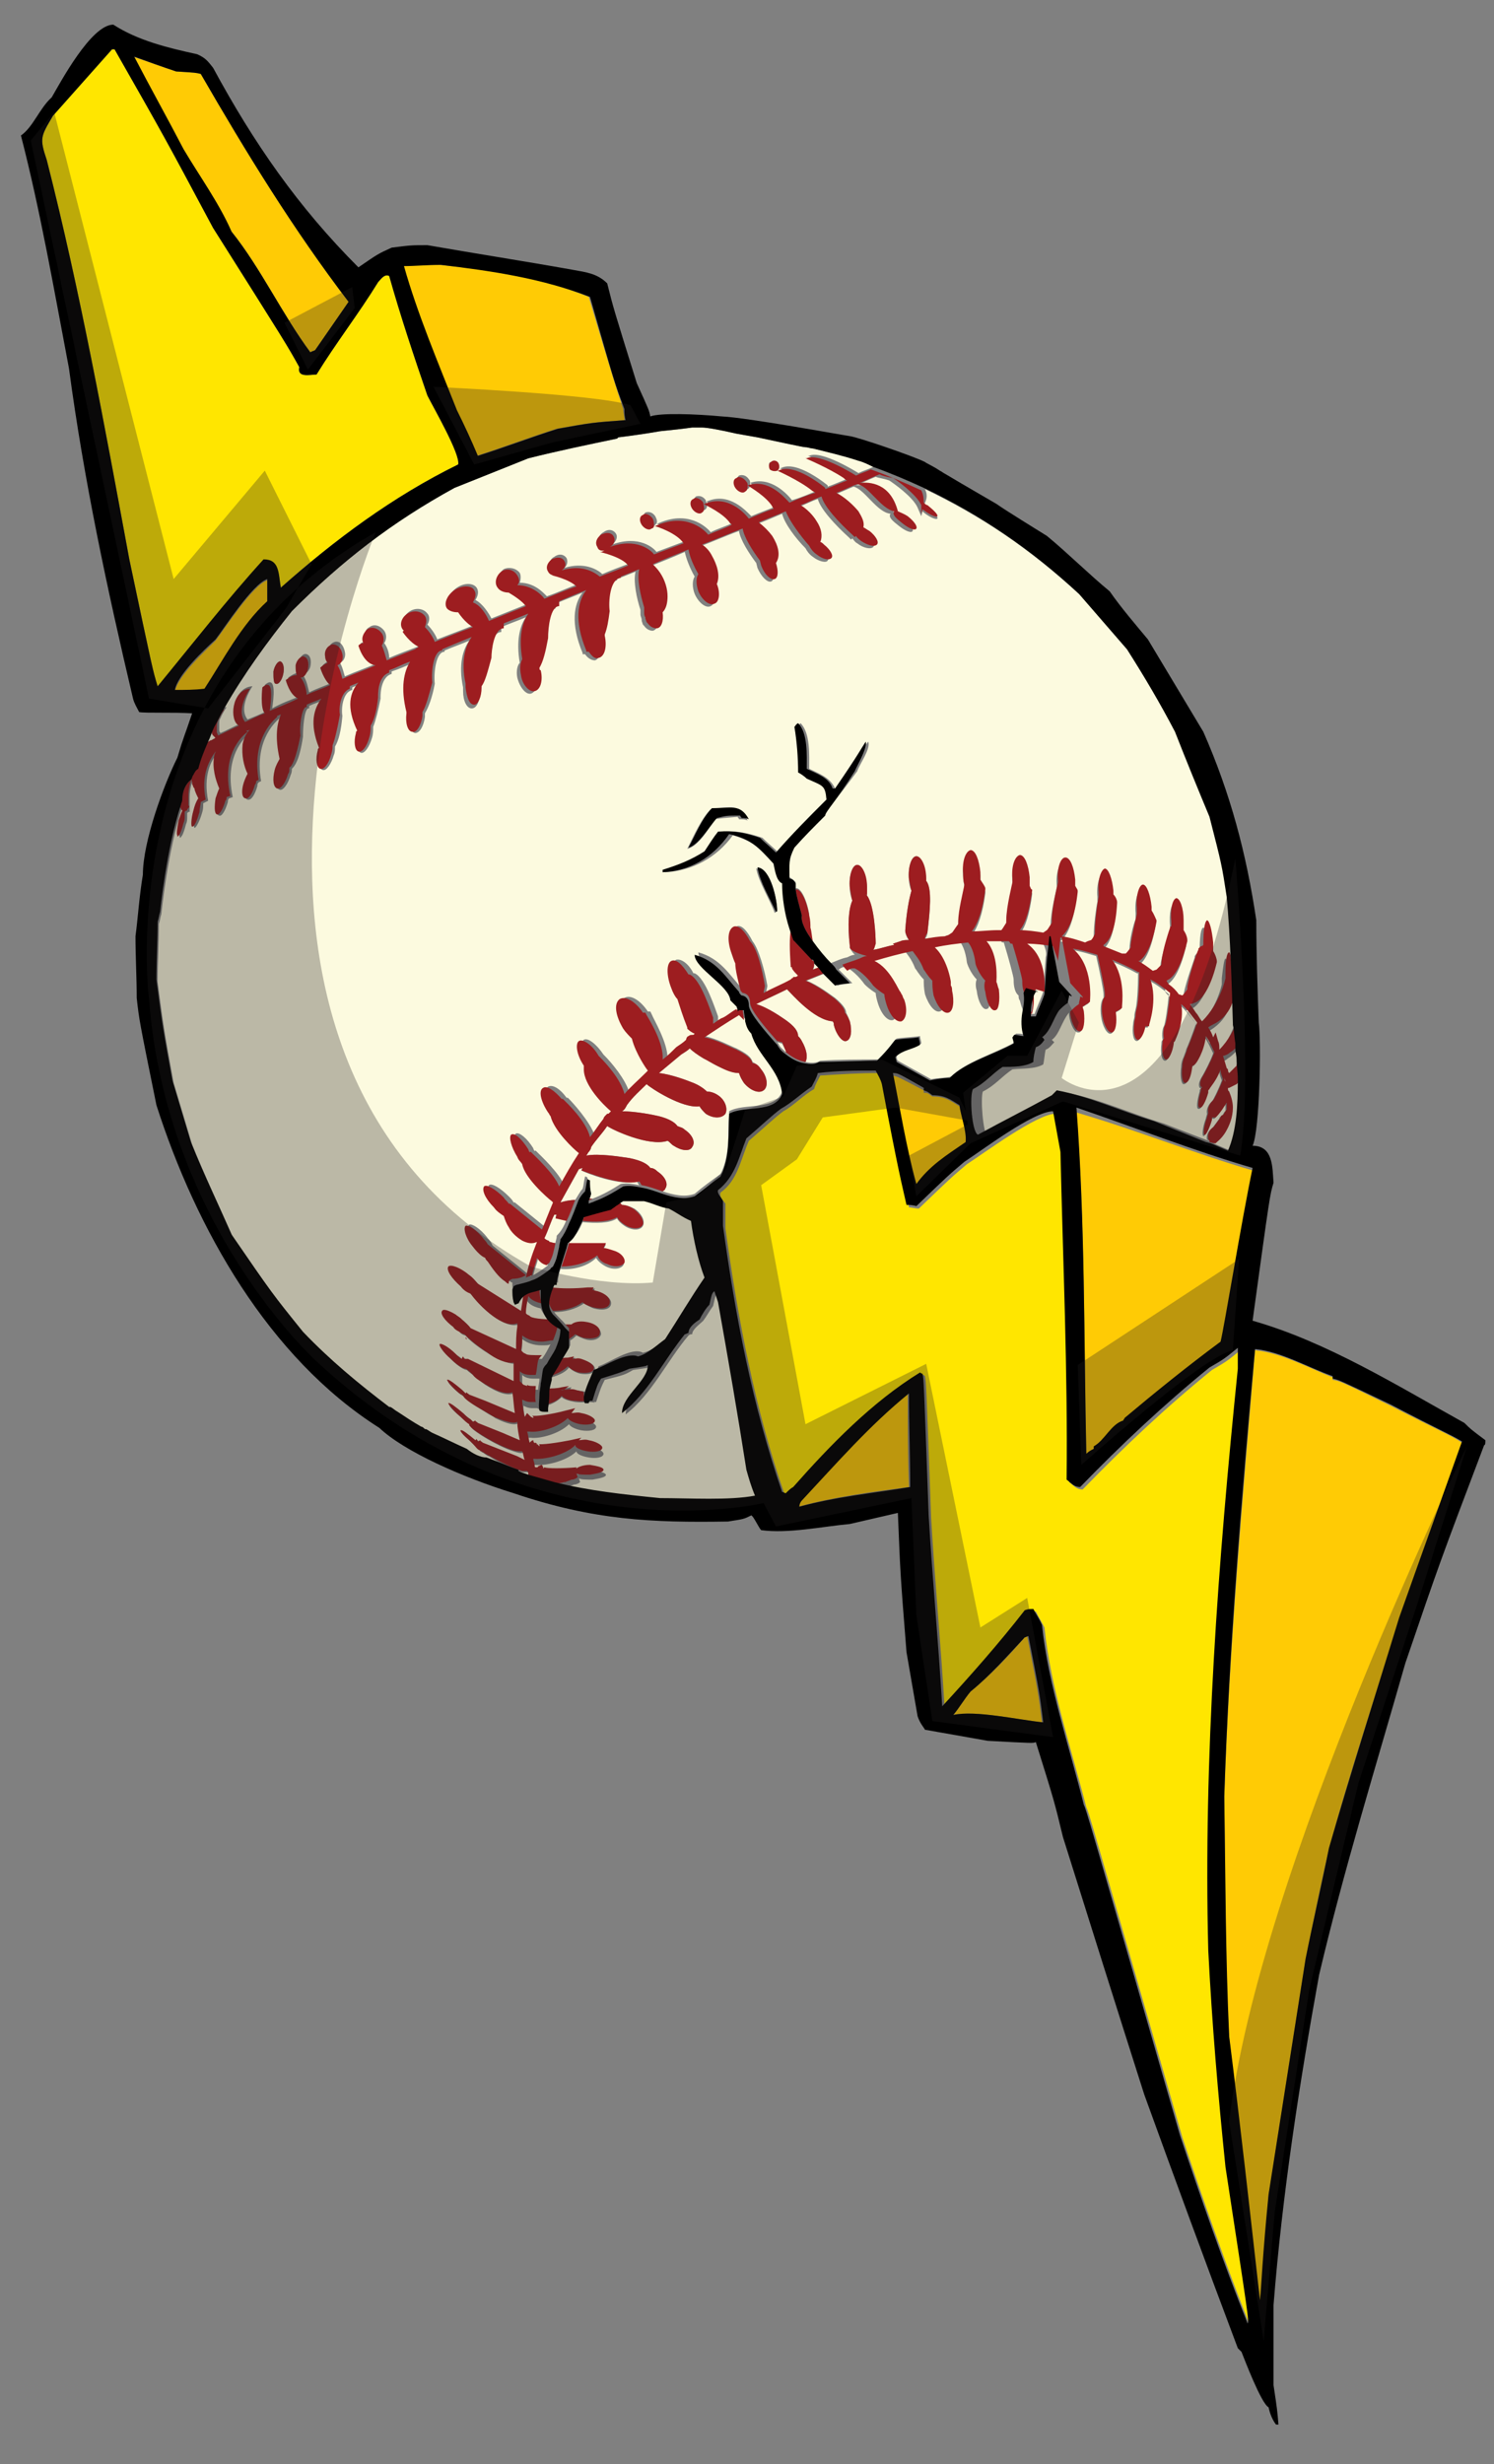 <?xml version="1.0" encoding="utf-8"?>
<!-- Generator: Adobe Illustrator 17.0.0, SVG Export Plug-In . SVG Version: 6.00 Build 0)  -->
<!DOCTYPE svg PUBLIC "-//W3C//DTD SVG 1.1//EN" "http://www.w3.org/Graphics/SVG/1.1/DTD/svg11.dtd">
<svg version="1.1" id="Layer_1" xmlns="http://www.w3.org/2000/svg" xmlns:xlink="http://www.w3.org/1999/xlink" x="0px" y="0px"
	 width="121.3px" height="200px" viewBox="0 0 121.3 200" enable-background="new 0 0 121.3 200" xml:space="preserve">
<rect x="0" y="0" width="121.3" height="200" fill="#808080" stroke="none"/>
<path id="color4" fill="#FFE600" d="M21.4,45.5c-3,3.3-5.8,6.9-8.6,10.3c-0.4-1.4-0.4-1.4-2.3-10.4C8.5,34.6,6.5,23.6,3.8,13
	c-0.6-1.8-0.5-1.9,0.5-3.6C5.9,7.6,7.5,5.8,9.1,4c0.1,0,0.1,0,0.2,0c4.1,7.2,4.1,7.2,8,14.5c6,9.5,6,9.5,7,11.3
	c-0.2,0.9,0.9,0.6,1.4,0.6c1.6-2.6,3.4-4.9,5-7.5c0.2-0.2,0.5-0.7,0.9-0.5c0.9,3.2,2,6.5,3.1,9.7c0.5,1,2.7,4.8,2.5,5.6
	c-5.3,2.6-10,6.1-14.4,10C22.6,46.6,22.7,45.5,21.4,45.5z M98.3,158.5c-0.4-15.8,0.8-31.5,2.4-47.2c0-0.6,0-1.2,0-1.7
	c-1.1,0.9-1.1,0.9-2.3,1.6c-3.7,3-7.1,6.2-10.5,9.7c-0.5,0-0.7-0.3-1.1-0.6c0.1-8.9-0.2-17.8-0.5-26.6c-0.2-1.1-0.4-2.2-0.6-3.3
	c-1.5,0-5.8,3.2-7.2,4.1c-1.3,1.1-1.3,1.1-3.9,3.6c-0.3,0-0.6-0.1-0.8-0.1c-0.3-1.8-0.6-2.4-2-9.8c-0.2-0.4-0.4-0.8-0.5-1.1
	c-1.6,0-3.1,0.1-4.7,0.2c-0.2,0.4-0.4,0.7-0.5,1.1c-0.9,0.5-1.6,1.3-2.5,1.8c-0.8,0.6-1.4,1.2-2.8,2.4c-0.7,1.6-0.9,3.2-2.3,4.2
	c-0.1,0.4,0.2,0.6,0.4,0.9c0,0.6,0,1.3,0,2c1,7.3,2.4,14.7,4.8,21.6c0.1,0,0.2,0.1,0.3,0.1c0.2-0.2,0.4-0.4,0.6-0.5
	c2.9-3.4,6.4-6.9,10.3-9.3c0.1,0,0.1,0,0.2,0.1c0.1,0.5,0.1,0.5,0.5,11.5c0.3,5.1,0.8,10.4,1.1,15.5c2.3-2.5,4.7-5.1,6.7-7.8
	c0.4-0.2,0.4-0.1,0.7-0.1c0.2,0.4,0.5,0.9,0.7,1.3c0.5,4.9,2.2,9.9,3.4,14.6c0.2,0.4,0.2,0.4,7.8,26.8c1.7,5.1,3.5,10.3,5.5,15.3
	c0.1-0.2,0.1-0.2-1.6-12.5C99.1,170.3,98.6,164.4,98.3,158.5z"/>
<path id="color3" fill="#FFCB05" d="M14.8,12.1c-1.3-2.5-2.7-5-4-7.5C12,5,13.1,5.4,14.3,5.8c1.6,0.1,1.6,0.1,2,0.2
	c3.7,6.4,7.5,12.6,12,18.5c-0.9,1.3-1.8,2.6-2.7,3.9c-0.1,0.1-0.3,0.1-0.4,0.2c-2.3-3.1-4-6.8-6.4-9.8
	C17.7,16.5,16.2,14.2,14.8,12.1z M88.8,117.8c0-0.1,0-0.2,0-0.2c0.9-0.6,1.4-1.8,2.4-2.1c0-0.1,0-0.2,0.1-0.2
	c2.6-2.1,5.1-4.3,7.8-6.2c0.3-1.2,1.7-9.9,2.6-14.1c-4.8-1.4-9.5-3.3-14.3-4.7c0.7,9.3,0.6,18.8,0.8,28.1
	C88.3,118,88.6,117.9,88.8,117.8z M38.7,37c2.2-0.7,4.3-1.5,6.5-2.2c2.8-0.5,2.8-0.5,5.5-0.7c0-0.3-0.1-0.6-0.1-0.9
	c-0.7-2.1-0.7-2.1-2.8-9.1c-3.9-1.6-8-2.2-12.1-2.6c-1,0-2.1,0-3.1,0.1c1.1,3.9,2.8,8,4.3,11.7C37.6,34.5,38.2,35.8,38.7,37z
	 M21.7,48.9c0-0.6,0-1.2,0-1.8c-1.2,0.4-3.5,4-4.2,4.9c-0.9,0.9-3,2.8-3.3,4.1c0.8,0,1.6-0.1,2.4-0.1C18.1,53.6,19.6,50.8,21.7,48.9
	z M83.2,132.9c-1.3,1.5-2.8,3.1-4.4,4.4c-0.5,0.6-0.9,1.3-1.4,1.9c1.8-0.4,5.3,0.4,7.2,0.6c-0.3-2.4-0.3-2.4-1.2-7
	C83.3,132.8,83.2,132.9,83.2,132.9z M65,121.8c-0.1,0.2-0.1,0.4-0.2,0.5c2.9-0.8,6-1.2,9-1.6c-0.1-2.6-0.1-5.1-0.1-7.6
	C70.6,115.7,67.8,118.8,65,121.8z M78.4,92.8c0.1-1-0.3-2.1-0.5-3c-0.8-0.5-1.2-0.8-2.2-0.8c-0.4-0.3-0.4-0.3-0.7-0.3
	c0-0.1,0-0.2,0-0.2c-2.1-1.1-2.1-1.1-2.5-1.2c0.6,2.9,1.1,6.1,1.9,9C75.5,94.7,76.8,93.9,78.4,92.8z M108.2,112c0-0.1,0-0.1,0-0.2
	c-2-0.8-4.2-2-6.3-2.2c-1,12-2.1,24.1-2.5,36.3c0.1,6.5,0,13,0.4,19.5c0.8,7.1,1.6,14.3,2.5,21.4c0.2-1,0.3-3.7,0.7-8.6
	c1-6.4,2-12.7,3-19.1c0.6-3,1.2-6,1.9-9c1.7-6.3,3.8-12.5,5.7-18.7c1.7-4.8,3.4-9.6,5.1-14.3c-0.9-0.6-1.5-0.8-5.8-3
	C108.8,112.1,108.8,112.1,108.2,112z"/>
<path id="color2" fill="#FCFADF" d="M89.2,73.1c0,0,0,0,0,0.1v0C89.2,73.1,89.2,73.1,89.2,73.1z M42.2,115.6
	C42.2,115.6,42.2,115.6,42.2,115.6C42.2,115.6,42.2,115.6,42.2,115.6C42.2,115.6,42.2,115.6,42.2,115.6L42.2,115.6z M42.7,103.7
	C42.8,103.7,42.8,103.7,42.7,103.7C42.8,103.7,42.8,103.7,42.7,103.7L42.7,103.7C42.8,103.7,42.8,103.7,42.7,103.7L42.7,103.7z
	 M42.1,115.1C42.1,115.1,42.1,115,42.1,115.1L42.1,115.1C42.1,115,42.1,115.1,42.1,115.1L42.1,115.1z M42.1,115.5
	C42.1,115.5,42.1,115.5,42.1,115.5L42.1,115.5L42.1,115.5C42.2,115.6,42.2,115.6,42.1,115.5L42.1,115.5z M43.6,54.4L43.6,54.4
	C43.6,54.4,43.6,54.4,43.6,54.4C43.6,54.4,43.6,54.4,43.6,54.4z M42,108.1C42,108.1,42,108.1,42,108.1L42,108.1L42,108.1z
	 M20.9,63.3L20.9,63.3C21,62.9,21,62.9,20.9,63.3z M65.7,44.3C65.7,44.3,65.7,44.3,65.7,44.3C65.7,44.3,65.7,44.3,65.7,44.3
	C65.7,44.4,65.7,44.4,65.7,44.3z M75.3,40.7C75.3,40.7,75.3,40.7,75.3,40.7C75.3,40.7,75.3,40.7,75.3,40.7
	C75.3,40.7,75.3,40.7,75.3,40.7z M90.4,73.1L90.4,73.1C90.4,73.1,90.4,73.1,90.4,73.1C90.4,73.1,90.4,73.1,90.4,73.1z M15.2,65.8
	C15.2,65.8,15.2,65.8,15.2,65.8L15.2,65.8L15.2,65.8C15.2,65.8,15.2,65.8,15.2,65.8C15.2,65.7,15.2,65.7,15.2,65.8z M63.8,41.6
	C63.8,41.6,63.8,41.6,63.8,41.6C63.8,41.5,63.8,41.5,63.8,41.6z M86.2,76.3L86.2,76.3C86.2,76.3,86.2,76.3,86.2,76.3
	C86.2,76.3,86.2,76.3,86.2,76.3L86.2,76.3z M63.8,41.6C63.8,41.6,63.8,41.6,63.8,41.6C63.8,41.6,63.8,41.6,63.8,41.6
	C63.8,41.6,63.8,41.6,63.8,41.6C63.8,41.6,63.8,41.6,63.8,41.6z M47.6,53.2C47.5,52.9,47.5,52.9,47.6,53.2
	C47.7,53.2,47.7,53.2,47.6,53.2z M17.1,60.1C17,60.2,16.7,60.3,17.1,60.1C17.1,60.1,17.1,60.1,17.1,60.1
	C17.1,60.1,17.1,60.1,17.1,60.1C17.1,60.1,17.1,60.1,17.1,60.1c0.1,0,0.2-0.1,0.2-0.1c0.1,0,0.2-0.1,0.2-0.1c0.1,0,0.1-0.1,0.2-0.1
	h0c0,0,0,0,0,0c0,0-0.1-0.1-0.1-0.1c0,0-0.1-0.1-0.1-0.1c0,0-0.1-0.1-0.1-0.2c0,0,0,0,0,0c0,0,0,0,0,0c0-0.1,0-0.2-0.1-0.3
	c-0.2,0.4-0.4,0.8-0.5,1.2C16.9,60.2,17,60.2,17.1,60.1C17.1,60.1,17.1,60.1,17.1,60.1z M37.8,108.6c0,0,0.1,0.1,0.1,0.1
	C37.8,108.7,37.8,108.6,37.8,108.6L37.8,108.6z M46.1,115.5C46.1,115.5,46.1,115.5,46.1,115.5C46.1,115.5,46.1,115.5,46.1,115.5z
	 M37.8,108.6C37.8,108.6,37.8,108.6,37.8,108.6L37.8,108.6L37.8,108.6z M65.8,75.3C65.8,75.3,65.8,75.3,65.8,75.3
	C65.8,75.3,65.8,75.3,65.8,75.3C65.8,75.3,65.8,75.3,65.8,75.3z M38.1,113.4C38.1,113.4,38.1,113.4,38.1,113.4
	C38.1,113.4,38.1,113.4,38.1,113.4C38.1,113.4,38.1,113.4,38.1,113.4z M43.9,106.2c-0.5-0.1-0.9-0.3-1.1-0.6
	c-0.1,0.5-0.2,0.9-0.2,1.4c0,0,0,0.1,0,0.1c0,0,0,0,0,0c0,0,0-0.1,0-0.1l0,0h0h0l0,0l0,0l0.1,0.1l0.2,0.1c0.1,0.2,1,0.3,2.1,0.3
	C44.5,107.1,44.1,106.7,43.9,106.2z M46.7,113.8c-0.5-0.1-0.9-0.2-1.1-0.4c-0.3,0.3-0.8,0.6-1.3,0.7c0,0.1,0,0.2,0,0.3
	c-0.5,0-0.5,0-0.7-0.1c-0.1,0-0.3,0-0.4,0c-0.3,0-0.5-0.1-0.7-0.2c0,0.5,0.1,0.9,0.2,1.4c0.1-0.1,0.1-0.2,0.2-0.3l0.2,0.2
	c-0.2,0.2,0,0,0,0l0.1,0.1l0.2,0.1c0,0,0-0.1,0-0.1c0,0-0.1-0.1-0.1-0.1c0.2,0.1,1.6-0.1,2.7-0.4l0.8-0.2l-0.3,0.4
	c0.2,0,0.5-0.1,0.8,0c0.6,0.1,1.1,0.4,1.1,0.6c0,0.3-0.6,0.4-1.2,0.3c-0.5-0.1-0.9-0.3-1-0.5c-0.8,0.8-2.4,1.2-3.1,1.1
	c-0.1,0-0.1,0-0.2,0c0.1,0.3,0.1,0.6,0.2,0.9c0.1-0.1,0.2-0.2,0.3-0.2c0,0,0,0.3,0.2,0.2l0.1,0.1l0.2,0.2c0,0,0-0.1,0-0.1
	c0-0.1-0.1-0.1-0.1-0.1c0.2,0.1,1.6-0.1,2.6-0.3l0.9-0.2l-0.2,0.2c0.2,0,0.5-0.1,0.8,0c0.6,0.1,1.1,0.4,1.1,0.6
	c0,0.3-0.6,0.4-1.2,0.3c-0.6-0.1-1-0.3-1-0.5l-0.1,0.1c-0.8,0.7-2.4,1.1-3.3,1c0,0,0,0,0,0h0c0,0,0,0,0,0c0,0,0,0,0,0v0h0
	c0,0.2,0.1,0.3,0.1,0.5c0,0.1,0,0.2,0.1,0.2l0,0c0,0,0,0,0,0c0,0,0,0,0,0c0,0,0,0,0.1,0c0,0,0.1,0,0.1-0.1c0.1,0,0.2-0.1,0.3-0.1
	l0.1,0.2l0,0.1l0,0c0,0,0,0,0,0l0,0l0,0l0.1-0.1c0.2,0.1,1.5,0.1,2.6,0l0,0.1c0.1-0.1,0.5-0.3,1.1-0.3c0.6,0,1.1,0.1,1.2,0.3
	c0,0.2-0.5,0.3-1.1,0.4c-0.5,0-0.9,0-1.1-0.1l0.1,0.3c-0.1,0.1-0.3,0.2-0.5,0.2c-0.2,0.1-0.3,0.1-0.5,0.2c0,0-0.1,0-0.1,0
	c-0.3,0.1-0.5,0.1-0.8,0.1c2.8,0.7,5.6,1,8.6,1.3c2.3,0,5.6,0.2,7.8-0.6c-0.2-0.7-0.5-1.4-0.7-2.1c-0.8-4.5-1.6-9.1-2.3-13.6
	c-0.1-0.3-0.2-0.6-0.3-0.9c-0.2,0.2-0.2,0.2-0.4,1.1c-0.3,0.4-0.5,0.8-0.8,1.2c-0.3,0.3-0.9,0.7-0.9,1.1c-0.1,0-0.2,0-0.3,0.1
	c-1.7,2-3,4.8-5.1,6.4c0-1.4,2.1-2.6,2.1-3.9c-0.1,0.1-0.1,0.1-1.5,0.3c-0.7,0.4-0.7,0.4-2.3,0.8c-0.3,0.6-0.3,0.6-0.7,1.8
	c-0.1,0-0.2,0-0.2,0c0,0,0,0,0,0c0,0,0.1,0.1,0.1,0.1C48.1,113.7,47.5,113.9,46.7,113.8z M18.4,57.4c-0.1,0-0.2,0-0.2,0.1
	c1.6-2.8,3.5-5.4,5.5-7.9c4.1-4.1,8.1-7.2,13.2-10c2-0.8,4-1.6,6-2.4c2.4-0.6,4.8-1.1,7.2-1.6l0.1-0.1c0,0,1.7-0.2,3.4-0.5
	c1-0.1,1.9-0.2,2.6-0.3c0.3,0,0.6,0,0.8,0c0.4,0,1.5,0.2,2.8,0.5c0.6,0.1,1.1,0.2,1.7,0.3c1.9,0.4,3.7,0.8,3.9,0.8c0,0,0,0,0,0
	c0.2,0,0.4,0.1,0.6,0.1c1.2,0.3,2.5,0.6,3.7,1c0.4,0.1,0.8,0.3,1.2,0.5l0,0v0c-0.4,0.2-0.8,0.3-1.2,0.5c0,0,0,0,0,0c0,0,0,0,0,0
	c0,0-3-1.9-4-1.4l-0.1,0c0,0,1.9,0.8,3.1,1.6c0.1,0.1,0.2,0.1,0.3,0.2c-0.6,0.2-1.2,0.5-1.8,0.7l0,0c0,0,0,0,0-0.1
	c0,0-2.5-2.1-3.8-1.4l-0.1,0c0,0,1.8,0.8,2.8,1.6c0.1,0.1,0.2,0.2,0.3,0.2c-0.7,0.3-1.4,0.6-2.1,0.8c0,0,0,0,0,0.1c0,0,0,0,0-0.1
	c-0.3-0.4-1.7-2-3.4-1.4l0,0l0,0c0-0.1,0-0.2-0.1-0.3c-0.2-0.3-0.5-0.4-0.8-0.3c-0.2,0.2-0.3,0.5-0.1,0.8c0.2,0.3,0.5,0.4,0.8,0.3
	c0.2-0.1,0.2-0.3,0.2-0.5c0.3,0.2,1.5,0.9,2,1.7c0,0.1,0.1,0.1,0.1,0.2c-0.7,0.3-1.3,0.5-2,0.8c0.1,0.1,0.1,0.1,0,0c0,0,0,0,0,0
	c0,0,0,0,0,0c-0.4-0.4-1.8-2-3.6-1.2l-0.1,0c0,0,0-0.1,0-0.1c-0.2-0.3-0.5-0.4-0.8-0.3c-0.2,0.2-0.3,0.5-0.1,0.8
	c0.2,0.3,0.5,0.4,0.8,0.3c0.2-0.1,0.3-0.4,0.1-0.7c0.2,0.1,1.6,0.8,2.2,1.6c0,0.1,0.1,0.1,0.1,0.1c-0.6,0.3-1.3,0.5-1.9,0.8l0,0
	c-0.4-0.5-1.9-1.8-4.3-0.7l-0.1,0l0,0c0.1-0.2,0-0.4-0.1-0.6c-0.2-0.3-0.5-0.4-0.8-0.3c-0.2,0.2-0.3,0.5-0.1,0.8
	c0.2,0.3,0.5,0.4,0.8,0.3c0.1-0.1,0.1-0.1,0.2-0.2c0,0,0,0,0,0c0.2,0.1,1.9,0.6,2.4,1.4l0,0c0,0,0,0,0,0c-0.8,0.3-1.6,0.6-2.4,0.9
	c0,0,0,0,0,0c0,0,0,0,0,0c-0.2-0.3-1.4-1.4-3.6-0.6c0.3-0.2,0.5-0.6,0.3-0.9c-0.2-0.3-0.6-0.4-1-0.1c-0.4,0.2-0.5,0.7-0.3,1
	c0.1,0.2,0.4,0.3,0.6,0.3c-0.1,0-0.2,0.1-0.3,0.1l-0.1,0c0,0,1.8,0.3,2.3,1.1c0,0,0,0,0,0c-0.8,0.3-1.6,0.6-2.3,0.9c0,0,0,0,0,0
	c0,0,0,0,0,0c0,0,0,0,0,0c-0.4-0.4-1.5-1-3.1-0.5c0.3-0.2,0.3-0.6,0.2-0.8c-0.2-0.3-0.6-0.4-1-0.1c-0.4,0.2-0.5,0.7-0.3,1
	c0.1,0.2,0.3,0.2,0.5,0.3c0.2,0,0.2,0,0,0c0,0,0,0-0.1,0l-0.1,0c0,0,1.4,0.3,2,0.9c0,0,0,0,0,0c0,0,0,0,0,0c0.1,0.1,0.1,0.1,0,0
	c-0.9,0.3-1.7,0.7-2.6,1c-0.3-0.3-1-1.1-2.2-1.1c-0.1,0-0.1,0-0.1,0c0,0,0,0,0,0c0,0,0.1,0,0.1,0c0.1-0.3,0.1-0.6,0-0.8
	c-0.3-0.4-0.9-0.5-1.3-0.3c-0.4,0.3-0.6,0.9-0.3,1.3c0.2,0.3,0.5,0.4,0.9,0.4l0,0l0,0c0.5,0.2,1.2,0.6,1.4,1.1c0,0,0,0,0,0
	c-1,0.4-2,0.8-3,1.2c-0.2-0.4-0.7-1.2-1.3-1.5c0.2-0.3,0.3-0.7,0.1-1c-0.3-0.4-1-0.4-1.6,0c-0.6,0.4-0.9,1.1-0.6,1.5
	c0.2,0.3,0.5,0.4,0.9,0.3c0,0,0,0,0,0c0,0,0.5,0.8,1.2,1.2c-1,0.4-2.1,0.8-3.1,1.2c-0.1-0.3-0.4-0.8-0.8-1.2c0.2-0.3,0.2-0.7,0-0.9
	c-0.3-0.4-0.9-0.5-1.4-0.2c-0.5,0.3-0.7,0.9-0.4,1.3c0,0,0.1,0.1,0.1,0.1c0,0,0,0,0,0c0,0,0,0.1-0.1,0.1c0,0,0.6,0.9,1.3,1.2
	c-0.1,0-0.2,0.1-0.3,0.2c0,0,0,0,0,0c0,0,0,0,0,0c-0.8,0.3-1.6,0.6-2.3,0.9c0-0.3-0.1-0.8-0.4-1.2c0.2-0.3,0.2-0.7,0-1
	c-0.3-0.4-0.8-0.6-1.2-0.3c-0.4,0.2-0.5,0.7-0.3,1.1c-0.1,0.1-0.2,0.1-0.4,0.2c0,0,0.3,1.4,1.4,1.6c0.1,0,0.1,0,0,0
	c-0.9,0.4-1.8,0.7-2.7,1.1l0,0c-0.1-0.3-0.2-0.8-0.4-1.1c0.3-0.1,0.5-0.5,0.4-0.9c-0.1-0.5-0.4-0.9-0.8-0.8c-0.4,0.1-0.6,0.5-0.6,1
	c0,0.2,0.1,0.3,0.2,0.5c-0.2,0.1-0.4,0.2-0.6,0.4c0,0,0.2,0.9,0.8,1.4c-0.7,0.3-1.3,0.5-1.9,0.8c-0.1-0.4-0.2-1-0.5-1.4
	c0-0.1,0-0.1,0,0c0.2-0.1,0.5-0.3,0.6-0.7c0.1-0.5,0-0.9-0.3-1c-0.3-0.1-0.6,0.3-0.7,0.7c-0.1,0.3,0,0.6,0.1,0.8
	c-0.2,0-0.5,0.1-0.9,0.4c0,0,0.3,1.2,1,1.5c0,0,0,0,0,0c0,0,0,0,0,0c-0.8,0.3-1.6,0.6-2.3,1c0.1-0.7,0.4-2.8-0.6-1.9
	c0,0-0.2,1.6,0.2,2.1h0c-0.6,0.3-1.1,0.5-1.6,0.7c-0.8-1,0.4-2.7,0.4-2.7c-1.6,0.1-1.8,2.6-0.9,3c-0.7,0.3-1.2,0.6-1.7,0.8
	c-0.1-0.1-0.1-0.2-0.1-0.3c0-0.1,0-0.2,0-0.4c0-0.2,0-0.4,0.1-0.5c0.2-0.5,0.5-0.9,0.5-0.9C18.5,57.4,18.5,57.4,18.4,57.4
	C18.4,57.4,18.4,57.5,18.4,57.4C18.4,57.5,18.4,57.4,18.4,57.4z M62.5,38c0.1,0.2,0.4,0.3,0.6,0.2c0.2-0.1,0.2-0.4,0.1-0.6
	c-0.1-0.2-0.4-0.3-0.6-0.1C62.4,37.5,62.4,37.8,62.5,38z M22.4,55.5c0.2,0.1,0.5-0.3,0.6-0.8c0.1-0.5,0-0.9-0.2-1
	c-0.2-0.1-0.5,0.3-0.6,0.8C22.2,55,22.2,55.5,22.4,55.5z M86.2,76.3L86.2,76.3L86.2,76.3L86.2,76.3C86.2,76.3,86.2,76.3,86.2,76.3z
	 M46.2,115.4C46.1,115.5,46.1,115.5,46.2,115.4L46.2,115.4C46.1,115.5,46.1,115.5,46.2,115.4z M38.6,115.6L38.6,115.6L38.6,115.6
	C38.6,115.6,38.6,115.6,38.6,115.6L38.6,115.6z M86.2,76.3C86.2,76.3,86.2,76.3,86.2,76.3C86,76.3,86,76.3,86.2,76.3z M42.4,117.1
	L42.4,117.1C42.4,117.1,42.4,117.2,42.4,117.1z M38.5,115.6C38.5,115.6,38.5,115.6,38.5,115.6C38.5,115.5,38.6,115.6,38.5,115.6
	C38.6,115.6,38.5,115.5,38.5,115.6L38.5,115.6z M42.5,117.9C42.5,117.9,42.5,117.9,42.5,117.9C42.6,117.8,42.6,117.8,42.5,117.9z
	 M38.5,115.6L38.5,115.6L38.5,115.6L38.5,115.6z M50.5,97.8C50.5,97.8,50.5,97.8,50.5,97.8c0.3,0,0.6,0.1,1,0.3
	c0.6,0.4,0.9,1,0.7,1.4c-0.2,0.4-0.9,0.4-1.5,0c-0.3-0.2-0.5-0.4-0.6-0.6c-0.6,0.4-1.7,0.4-2.8,0.3c-0.2,0.5-0.5,1.1-1,1.4
	c0,0.1-0.1,0.3-0.1,0.4c1,0,2.2,0,2.7,0l0.3,0l-0.2,0.4c0.2,0,0.5,0,0.8,0.2c0.6,0.3,1,0.8,0.8,1.1c-0.2,0.3-0.8,0.4-1.4,0.1
	c-0.4-0.2-0.7-0.5-0.8-0.7c-0.7,0.7-1.9,1-2.9,0.9c0,0,0,0,0,0c-0.1,0.4-0.2,0.7-0.2,1.1c-0.1,0-0.2,0-0.2,0
	c-0.1,0.2-0.2,0.4-0.2,0.5c0.7,0.1,1.7,0.1,2.9,0l0.5,0l-0.1,0.2l0,0c0.1,0,0.3,0,0.4,0.1c0.7,0.2,1.1,0.6,1,1
	c-0.1,0.4-0.7,0.5-1.4,0.3c-0.3-0.1-0.6-0.3-0.8-0.4c-0.7,0.5-1.6,0.7-2.4,0.7c0.2,0.3,0.6,0.6,1,1.1c0.2,0,0.3,0,0.5,0
	c0.2-0.2,0.7-0.3,1.2-0.2c0.7,0.1,1.1,0.5,1.1,0.9c-0.1,0.4-0.7,0.6-1.3,0.4c-0.3-0.1-0.5-0.2-0.7-0.3c-0.1,0.1-0.3,0.3-0.5,0.4
	c0,0.1,0,0.3,0,0.4c-0.2,0.4-0.5,0.8-0.7,1.2c0.2,0,0.4,0,0.6-0.1l0.5-0.1l-0.1,0.2c0.2,0,0.5,0,0.7,0c0.6,0.1,1.1,0.5,1,0.8
	c-0.1,0.3-0.6,0.4-1.2,0.3c-0.4-0.1-0.7-0.3-0.9-0.5l0,0c-0.3,0.4-0.8,0.6-1.4,0.8c-0.1,0.4-0.1,0.7-0.2,1c0.4,0,0.8-0.1,1.2-0.1
	l0.6-0.1l-0.2,0.3c-0.3,0.1-0.3,0.1,0,0c0.2,0,0.6-0.1,0.9,0c0.3,0,0.5,0.1,0.7,0.2c0-0.7,0.6-1.7,0.8-2.2c0.9-0.3,2.7-1.6,3.6-1.1
	c0.9-0.2,1.5-0.9,2.2-1.4c1-1.7,2.1-3.3,3.2-5c-0.6-1.3-0.9-3.2-1.1-4.6c-0.7-0.3-1.2-0.7-1.8-1c-0.7-0.1-1.2-0.4-2-0.6
	c-0.6,0-1.2,0-1.7,0c-0.2,0.1-0.4,0.3-0.6,0.4C50.3,97.6,50.4,97.7,50.5,97.8C50.5,97.8,50.5,97.8,50.5,97.8z M38.5,115.5
	c0,0-0.1-0.1-0.1-0.1h0C38.4,115.4,38.4,115.4,38.5,115.5L38.5,115.5z M46.8,119.5L46.8,119.5C46.8,119.5,46.8,119.5,46.8,119.5z
	 M46.6,117.5C46.6,117.5,46.6,117.5,46.6,117.5C46.6,117.5,46.6,117.5,46.6,117.5C46.6,117.4,46.6,117.4,46.6,117.5z M43.7,102.1
	L43.7,102.1C43.7,102.1,43.7,102.1,43.7,102.1c-0.1,0.5-0.3,0.9-0.4,1.4c0.4-0.2,0.8-0.5,1.2-0.8C44.1,102.5,43.8,102.3,43.7,102.1z
	 M97.9,83.9L97.9,83.9C97.9,83.9,97.9,83.9,97.9,83.9C97.9,83.9,97.9,83.9,97.9,83.9z M43.2,118.6C43.2,118.6,43.2,118.6,43.2,118.6
	C43.2,118.6,43.2,118.6,43.2,118.6C43.2,118.6,43.2,118.6,43.2,118.6z M43.5,117.5L43.5,117.5C43.4,117.6,43.4,117.6,43.5,117.5z
	 M42.6,107C42.6,107,42.6,107,42.6,107C42.6,107.1,42.6,107.1,42.6,107C42.6,107.1,42.6,107,42.6,107L42.6,107L42.6,107z M43,117.5
	L43,117.5C42.9,117.6,42.9,117.6,43,117.5z M44.2,100.6C44.2,100.5,44.2,100.5,44.2,100.6C44.2,100.5,44.2,100.5,44.2,100.6
	C44.2,100.5,44.2,100.6,44.2,100.6z M47,94.8C47,94.8,47,94.8,47,94.8C47,94.8,47,94.8,47,94.8C47,94.8,47,94.8,47,94.8z
	 M44.3,100.7C44.3,100.7,44.3,100.7,44.3,100.7C44.3,100.7,44.3,100.7,44.3,100.7l-0.1-0.1l0,0L44.3,100.7z M44.2,100.6
	C44.2,100.6,44.2,100.6,44.2,100.6C44.2,100.6,44.2,100.6,44.2,100.6C44.2,100.6,44.2,100.6,44.2,100.6
	C44.2,100.6,44.2,100.6,44.2,100.6z M98.4,77.6c0,0.1,0,0.2,0,0.2c0,0,0,0,0,0C98.4,77.7,98.4,77.7,98.4,77.6L98.4,77.6
	C98.4,77.6,98.4,77.6,98.4,77.6C98.4,77.6,98.4,77.6,98.4,77.6z M96.6,82L96.6,82C96.3,82,96.3,82,96.6,82z M44.2,100.6
	C44.2,100.6,44.2,100.6,44.2,100.6C44.1,100.6,44.1,100.6,44.2,100.6z M46,99c-0.5-0.1-0.8-0.2-0.9-0.2l0.1-0.3l0,0L45,98.6
	c0,0,0,0,0,0h0c-0.3,0.6-0.5,1.3-0.8,1.9h0c0,0,0,0,0,0c0,0,0,0,0,0c0,0,0,0,0,0l0,0l0,0l0,0l0.1,0.1l0.2,0.1c0,0,0.1,0,0.1,0.1
	c0.1,0,0.3,0.1,0.5,0.1c0-0.2,0.1-0.3,0.1-0.6C45.6,99.9,45.8,99.5,46,99z M79.5,71.5C79.5,71.7,79.5,71.7,79.5,71.5
	C79.4,71.4,79.4,71.4,79.5,71.5z M44,109.2c-0.7,0-1.2-0.2-1.6-0.5c0,0,0,0,0,0c0,0.4,0,0.8-0.1,1.2h0l0.1,0.1l0,0l0.1,0.1l0.2,0.1
	c0.1,0.1,0.6,0.1,1.3,0.1c0.3-0.4,0.5-0.8,0.7-1.2C44.6,109.2,44.3,109.2,44,109.2z M49.4,90.5C49.4,90.5,49.4,90.5,49.4,90.5
	C49.5,90.5,49.5,90.5,49.4,90.5z M42.8,107.1L42.8,107.1C42.7,107.2,42.7,107.2,42.8,107.1z M48.8,86C49,86.3,49,86.3,48.8,86
	C48.7,86,48.7,86,48.8,86z M50.8,89C50.8,89,50.8,89,50.8,89C50.8,89,50.8,89,50.8,89C50.8,89,50.8,89,50.8,89z M55.1,81.1
	C55.1,81.1,55.1,81.1,55.1,81.1C55,80.5,55,80.5,55.1,81.1z M42.7,107.1L42.7,107.1L42.7,107.1L42.7,107.1z M42.8,105.6
	C42.8,105.6,42.8,105.6,42.8,105.6L42.8,105.6C42.8,105.6,42.8,105.6,42.8,105.6L42.8,105.6z M42.8,116.5L42.8,116.5
	C42.8,116.5,42.8,116.5,42.8,116.5C42.8,116.4,42.8,116.4,42.8,116.5z M47,93.8C47.1,93.7,47.1,93.7,47,93.8
	C47.1,93.8,47.1,93.8,47,93.8C47.1,93.8,47.1,93.8,47,93.8z M42.8,116.5C42.8,116.5,42.8,116.6,42.8,116.5
	C42.8,116.6,42.8,116.6,42.8,116.5C42.8,116.6,42.8,116.5,42.8,116.5L42.8,116.5z M46.5,115.1C46.5,115.1,46.5,115.1,46.5,115.1
	L46.5,115.1L46.5,115.1L46.5,115.1z M46.4,110.3L46.4,110.3C46.2,110.4,46.2,110.4,46.4,110.3z M98.8,85.8c0,0,0-0.1,0-0.1h0
	C98.8,85.7,98.8,85.7,98.8,85.8z M42.5,114C42.5,114,42.5,114,42.5,114C42.5,114,42.5,114,42.5,114C42.5,113.8,42.5,113.8,42.5,114z
	 M43.3,111.9c-0.4,0-0.7-0.1-0.9-0.3c0,0,0,0,0,0c0,0,0,0,0,0h0h0c0,0.3,0,0.5,0,0.8c0,0,0,0,0,0l0.2,0.2l0.1,0.1l0.3,0.1
	c0,0,0-0.1,0-0.1c0.1,0.1,0.3,0.1,0.7,0.1c0-0.3,0.1-0.6,0.1-0.9C43.5,111.9,43.4,111.9,43.3,111.9z M44.9,97.7L44.9,97.7L44.9,97.7
	L44.9,97.7L44.9,97.7z M57.8,43.4L57.8,43.4L57.8,43.4C57.8,43.4,57.8,43.4,57.8,43.4z M61.1,39.4C61.1,39.4,61.1,39.4,61.1,39.4
	L61.1,39.4L61.1,39.4C61.1,39.4,61.1,39.4,61.1,39.4z M99.5,87.8C99.5,87.8,99.5,87.8,99.5,87.8C99.5,87.8,99.5,87.8,99.5,87.8
	c0-0.1-0.1-0.2-0.1-0.4C99.4,87.5,99.4,87.7,99.5,87.8C99.4,87.8,99.4,87.8,99.5,87.8z M100.3,88c-0.2,0.1-0.4,0.2-0.6,0.3
	c-0.1,0-0.1,0-0.1,0c0,0,0,0,0,0l0,0h0c0,0,0,0.1,0,0.1c0,0.1,0,0.1,0.1,0.2c0.2,0.5,0.3,0.9,0.3,1.3c0,0.8-0.3,1.5-0.6,2
	c-0.3,0.5-0.7,0.8-0.7,0.8l-0.1,0.1l-0.1,0c0,0,0,0,0,0l1.4,0.6c0.6-1.6,0.8-3.7,0.8-5.7c-0.1,0-0.1,0.1-0.2,0.2
	C100.4,87.9,100.4,88,100.3,88z M99.4,79.9L99.4,79.9L99.4,79.9L99.4,79.9z M61.1,39.3C61.1,39.3,61.1,39.3,61.1,39.3L61.1,39.3
	L61.1,39.3z M77.6,76.5L77.6,76.5C77.6,76.5,77.6,76.5,77.6,76.5z M100.4,85.3c0,0.1-0.1,0.1-0.1,0.1c-0.2,0.2-0.4,0.4-0.6,0.5
	c-0.2,0.2-0.5,0.3-0.6,0.3c0,0,0,0,0,0c0,0,0,0,0,0c0,0,0,0,0,0c0.1,0.3,0.2,0.7,0.3,1l-0.2-0.5v0l0.2,0.5c0,0,0,0,0,0l0.1,0.1
	c0,0.1,0,0.2,0.1,0.3c0.1-0.1,0.1-0.1,0.2-0.2c0.1-0.1,0.2-0.2,0.3-0.3c0,0,0.1-0.1,0.1-0.1c0,0,0,0,0-0.1c0.2-0.3,0.4-0.6,0.5-0.9
	c0-0.3,0-0.6-0.1-0.9C100.5,85.2,100.4,85.3,100.4,85.3C100.4,85.3,100.4,85.3,100.4,85.3z M74.8,79.6
	C74.8,79.6,74.8,79.6,74.8,79.6C74.8,79.4,74.8,79.4,74.8,79.6z M98,92.5c-0.1-0.4,0.2-0.8,0.4-0.9c0.1-0.1,0.3-0.4,0.6-0.8
	c0-0.1,0.1-0.2,0.2-0.2c0.1-0.1,0.1-0.2,0.2-0.3c0,0,0-0.1,0.1-0.1c0,0,0-0.1,0-0.1c0-0.1,0-0.2,0-0.2c0-0.1,0-0.2,0-0.3
	c0,0,0,0,0,0c0,0,0,0,0,0c-0.1,0.1-0.1,0.2-0.2,0.3c-0.3,0.5-0.6,0.8-0.6,0.8l-0.1,0.1l-0.1,0c-0.1,0-0.1,0-0.2,0c0,0.1,0,0.1,0,0.2
	c-0.2,0.7-0.5,1.3-0.6,1.2c-0.1,0-0.1-0.6,0.2-1.4c0-0.1,0.1-0.3,0.1-0.4v0c0,0,0,0,0,0c-0.1-0.4,0.2-0.8,0.3-0.9l0.1-0.1
	c0.1-0.1,0.5-0.9,0.8-1.7c0,0,0,0,0,0c0,0,0,0,0,0c-0.1-0.3-0.2-0.5-0.2-0.8c0,0,0,0,0,0c-0.3,0.9-0.9,1.5-0.9,1.6l-0.1,0.1l0,0l0,0
	c0,0.1,0,0.1,0,0.2c-0.2,0.7-0.5,1.3-0.7,1.2c-0.2,0-0.1-0.7,0.1-1.4c0-0.1,0-0.2,0.1-0.2c0,0,0-0.1-0.1-0.1
	c-0.2-0.4,0.2-0.9,0.3-1.1c0.1-0.2,0.5-0.9,0.8-1.7c-0.2-0.4-0.4-0.9-0.7-1.3c-0.1,1.2-0.8,2.3-0.9,2.3l-0.1,0.1l-0.1,0l0,0
	c0,0,0,0.1,0,0.1c-0.1,0.8-0.3,1.3-0.6,1.3c-0.2,0-0.3-0.7-0.2-1.4c0-0.3,0.1-0.6,0.2-0.8c0,0,0,0,0,0c0,0,0,0,0,0c0,0,0,0,0,0
	c0.1-0.3,0.2-0.5,0.2-0.6c0.1-0.2,0.5-1.2,0.8-2.1c-0.4-0.5-0.8-1.1-1.3-1.5c0.3,1.5-0.5,2.9-0.5,3l-0.1,0.1l0,0h0c0,0,0,0.1,0,0.1
	c-0.1,0.7-0.4,1.3-0.6,1.3c-0.3,0-0.4-0.7-0.3-1.4c0-0.1,0-0.2,0.1-0.3c-0.1-0.4,0-1,0.1-1.1c0.1-0.2,0.3-1.5,0.4-2.6
	c-0.5-0.4-1-0.8-1.6-1.1c0.6,1.7-0.1,3.6-0.1,3.7l0,0.1l-0.1,0c-0.1,0-0.1,0-0.2,0c-0.1,0.6-0.4,1.1-0.6,1.1c-0.3,0-0.4-0.7-0.3-1.4
	c0-0.2,0.1-0.4,0.1-0.6c0,0,0,0,0,0c0-0.1,0-0.1,0,0c0-0.3,0.1-0.5,0.1-0.6c0.1-0.3,0.2-1.6,0.2-2.9c0,0,0,0-0.1,0
	c-0.7-0.4-1.4-0.7-2.1-1c1.1,1.5,0.8,3.6,0.8,3.8l0,0.1l-0.1,0.1c-0.2,0.1-0.3,0.2-0.4,0.2c0,0,0,0.1,0,0.1c0.1,0.8,0,1.5-0.3,1.6
	c-0.3,0.1-0.7-0.6-0.8-1.4c-0.1-0.7,0-1.3,0.2-1.5v0c0-0.1,0-0.2,0-0.3c0-0.3-0.3-1.8-0.6-3.1c0-0.1,0-0.1,0,0
	c-0.7-0.2-1.3-0.4-2-0.5c-0.2,0-0.2,0,0,0c1.7,1.4,1.4,4.2,1.4,4.2l0,0.1l-0.1,0.1c-0.2,0.1-0.3,0.2-0.5,0.3l0,0h0
	c0,0.1,0.1,0.3,0.1,0.4c0.1,0.8,0,1.6-0.3,1.6c-0.3,0.1-0.7-0.6-0.8-1.4c0-0.1,0-0.1,0-0.2c-0.6,0.7-0.8,1.8-1.4,2.2
	c0.1,0.1,0.1,0.1,0.2,0.2c-0.2,0.2-0.4,0.5-0.7,0.6c-0.1,0.4-0.1,0.8-0.2,1.2c-0.7,0.4-1.7,0.3-2.5,0.4c-0.9,0.6-1.4,1.3-2.4,1.8
	c-0.2,0.5,0,3.4,0.4,3.7c2-1.1,4-2.1,6-3.2c0.1-0.1,0.2-0.3,0.4-0.4c2.7,0.5,5.2,1.7,7.9,2.5l4.4,1.7c0,0,0,0,0-0.1
	C98.1,92.6,98,92.5,98,92.5z M80.1,79.8L80.1,79.8C80.1,79.7,80.1,79.7,80.1,79.8C80.1,79.7,80.1,79.7,80.1,79.8z M91.8,78.8
	L91.8,78.8L91.8,78.8L91.8,78.8L91.8,78.8z M92.3,83.3C92.3,83.3,92.3,83.3,92.3,83.3C92.3,83.3,92.3,83.3,92.3,83.3
	C92.3,83.2,92.3,83.2,92.3,83.3z M93.8,84.2C93.9,84,93.9,84,93.8,84.2C93.9,84.3,93.9,84.3,93.8,84.2z M95.3,81.4
	C95.3,81.4,95.3,81.5,95.3,81.4C95.3,81.5,95.3,81.5,95.3,81.4L95.3,81.4C95.3,81.5,95.3,81.4,95.3,81.4z M98.9,87.6L98.9,87.6
	C98.9,87.6,98.9,87.6,98.9,87.6C98.9,87.6,98.9,87.6,98.9,87.6z M97,88.2L97,88.2L97,88.2L97,88.2z M94.3,80.6
	C94.3,80.6,94.3,80.6,94.3,80.6C94.3,80.6,94.3,80.6,94.3,80.6L94.3,80.6z M63.2,41.2C63.3,41.3,63.3,41.3,63.2,41.2
	C63.2,41.2,63.2,41.2,63.2,41.2z M60.3,43C60.4,43,60.4,43,60.3,43C60.3,43,60.3,43,60.3,43z M61.6,42.5
	C61.6,42.5,61.6,42.5,61.6,42.5C61.6,42.5,61.6,42.5,61.6,42.5L61.6,42.5z M45.2,49.1C45.2,49.1,45.2,49.1,45.2,49.1
	C45.2,49.1,45.2,49.1,45.2,49.1C45.2,49.1,45.2,49.1,45.2,49.1z M70.3,72.7c0,0,0.1,0.1,0.1,0.1c0,0,0,0,0,0v0
	C70.4,72.8,70.4,72.7,70.3,72.7L70.3,72.7z M73.9,72.4L73.9,72.4C74.1,72,74.1,72,73.9,72.4z M84.5,76.1L84.5,76.1L84.5,76.1
	L84.5,76.1L84.5,76.1L84.5,76.1z M71,38C71,38,71,38,71,38C71,38,71,38,71,38C71,38,71,38,71,38L71,38z M34.2,52.8
	C34.2,52.8,34.3,52.7,34.2,52.8C34.3,52.7,34.3,52.7,34.2,52.8C34.3,52.7,34.2,52.8,34.2,52.8z M89.2,73.1L89.2,73.1L89.2,73.1
	L89.2,73.1z M84.5,76.1L84.5,76.1L84.5,76.1L84.5,76.1z M84.5,76.1L84.5,76.1L84.5,76.1L84.5,76.1L84.5,76.1z M66.1,78.1
	C66.1,78.1,66.1,78.1,66.1,78.1c0,0.1,0,0.2,0,0.3c0,0.2-0.1,0.3-0.1,0.4c-0.1,0-0.1,0,0,0v0c0.2-0.1,0.3-0.1,0.5-0.2l-0.3-0.3
	C66.2,78.2,66.2,78.2,66.1,78.1z M17.7,59.7C17.7,59.7,17.7,59.7,17.7,59.7C17.7,59.7,17.7,59.7,17.7,59.7
	C17.7,59.7,17.7,59.7,17.7,59.7z M75.1,39.7c4.6,2.2,8.6,4.9,12.6,8.6c1.3,1.5,2.6,3,3.9,4.5c1.4,2.2,2.7,4.4,3.9,6.7
	c0.9,2.3,1.8,4.5,2.8,6.9c1,3.9,1,3.9,1.4,6.5c0.3,3.4,0.4,6.9,0.5,10.3c0,0,0,0.1,0,0.1c-0.3,0.7-0.7,1.6-1.5,2.4
	c0-0.2,0-0.4-0.1-0.7l-0.2-0.7l-0.2,0.4c-0.1-0.3-0.3-0.6-0.4-0.8c0.1-0.1,0.3-0.2,0.5-0.3c0.8-0.5,2-1.6,1.5-3.7l-0.1,0
	c0-0.2,0-0.3,0-0.5c0-0.9-0.1-1.6-0.2-1.6c-0.1,0-0.2,0.7-0.3,1.6c0,0.2,0,0.3,0,0.5l0,0c0,0-0.4,2-1.9,3.5
	c-0.2-0.2-0.3-0.5-0.5-0.7l-0.2-0.3c-0.1-0.1-0.2-0.3-0.3-0.4c0.2,0,0.4,0,0.6-0.2c0.6-0.4,1.2-1.5,1.6-3.2l0-0.1
	c0-0.2-0.1-0.5-0.3-0.8v0l0,0c0-0.2,0-0.4,0-0.6c-0.1-1-0.3-1.8-0.5-1.8c-0.2,0-0.3,0.8-0.3,1.9c0,0.1,0,0.1,0,0.1
	c-0.1,0-0.1,0-0.2,0.1c-0.1,0-0.1,0.1-0.2,0.2l0,0.1c0,0.1-0.7,1.9-0.9,3l0,0.2c-0.2,0.2-0.3,0.4-0.4,0.5l-0.3-0.1
	c-0.3-0.3-0.6-0.5-0.8-0.8c0,0,0,0,0,0L94.6,80l0,0c0.1,0,0.1,0,0.2-0.1c0.6-0.4,1.1-1.4,1.5-3.1l0-0.1c0-0.1-0.1-0.5-0.3-0.8
	c0,0,0,0,0,0c0,0,0,0,0,0c0-0.2,0-0.5,0-0.8c-0.1-1-0.3-1.8-0.6-1.8c-0.3,0-0.5,0.8-0.4,1.9c0,0.2,0,0.3,0,0.4c0,0,0,0-0.1,0l0,0.1
	c0,0.1-0.6,1.8-0.7,2.8l0,0.2c-0.2,0.2-0.3,0.3-0.4,0.4l-0.3,0.1c-0.4-0.3-0.8-0.5-1.2-0.8c0,0,0,0,0.1,0c0.6-0.4,1.1-1.4,1.4-3.2
	l0-0.1c0-0.1-0.2-0.5-0.4-0.8c0,0,0,0,0,0h0c0-0.1,0-0.2,0-0.3c-0.1-1-0.4-1.8-0.7-1.8c-0.3,0-0.6,0.9-0.5,1.9c0,0.1,0,0.1,0,0.2h0
	c0,0,0,0,0,0c0,0.1,0,0.2,0,0.3c0,0,0,0,0,0c-0.2,0.5-0.5,1.7-0.5,2.5l0,0.2c-0.2,0.2-0.3,0.4-0.4,0.5l-0.3,0
	c-0.5-0.2-1-0.4-1.5-0.6c0,0,0-0.1,0-0.1c0,0,0,0,0,0c0.6-0.4,1-1.5,1.1-3.4l0-0.1c0-0.1-0.2-0.4-0.3-0.6c0,0,0,0,0,0l0,0
	c0-0.1,0-0.2,0-0.3c-0.1-1-0.4-1.8-0.7-1.8c-0.3,0-0.6,0.9-0.5,1.9c0,0.1,0,0.3,0,0.4v0c0,0,0,0,0,0c-0.1,0.4-0.3,1.9-0.3,2.8l0,0.2
	c-0.1,0.2-0.2,0.4-0.3,0.5l-0.3,0.1l-0.2,0.1c-0.6-0.2-1.3-0.3-1.9-0.5c0.6-0.5,1.1-1.7,1.3-3.6l0-0.1c0-0.1-0.1-0.2-0.2-0.4
	c0-0.2,0-0.3,0-0.5c-0.1-1-0.4-1.8-0.8-1.8c-0.4,0-0.7,0.9-0.6,1.9c0,0,0,0.1,0,0.1l0,0c0,0.1-0.5,2-0.5,3.1l0,0.2
	c-0.2,0.3-0.4,0.5-0.4,0.6L84.7,76c0,0,0,0,0,0c-0.6-0.1-1.3-0.1-1.9-0.2c0.5-0.6,0.8-1.7,1-3.2l0-0.1c0,0-0.1-0.2-0.2-0.3
	c0,0,0,0,0,0c0,0,0,0,0,0c0-0.2,0-0.4,0-0.7c-0.1-1-0.4-1.8-0.8-1.8c-0.4,0-0.7,0.9-0.6,1.9c0,0.1,0,0.1,0,0.2c0.1-0.1,0.1-0.1,0,0
	v0c0,0,0,0,0,0l0,0.1c0,0.1-0.5,2-0.5,3.1l0,0.2c-0.2,0.3-0.4,0.5-0.4,0.6l-0.3,0c0,0,0,0,0,0v0c-0.7,0-1.4,0-2.1,0.1c0,0,0,0,0,0
	c0,0,0,0,0,0c0.5-0.6,0.9-1.8,1.1-3.4l0-0.1c0-0.1-0.2-0.5-0.4-0.7c0-0.2,0-0.4,0-0.6c-0.1-1-0.4-1.8-0.8-1.8
	c-0.4,0-0.7,0.9-0.6,1.9c0,0.3,0.1,0.6,0.1,0.9l0,0l0,0c-0.1,0.6-0.5,2-0.5,3l0,0.2c-0.2,0.3-0.4,0.6-0.5,0.7L77,75.9L76.7,76l0.1,0
	c-0.6,0.1-1.1,0.1-1.7,0.2c0.1-0.1,0.2-0.3,0.2-0.5c0.2-1.7,0.4-3.6-0.1-4.2c0,0,0,0,0,0c0,0,0,0,0,0c0-0.1,0-0.1,0-0.2
	c-0.1-1-0.4-1.8-0.8-1.8c-0.4,0-0.7,0.9-0.6,1.9c0,0.3,0.1,0.7,0.2,0.9c-0.2,0.7-0.4,1.7-0.5,3.2l0,0.1c0,0.1,0.1,0.5,0.3,0.7
	c0.1,0,0.1,0,0,0c-0.2,0-0.5,0-0.7,0.1l-0.6,0.2l0.1,0.1c-0.6,0.1-1.1,0.3-1.7,0.4l0,0c0.1-0.1,0.1-0.3,0.2-0.5
	c0-0.5-0.1-3.1-0.7-3.9h0v0c0-0.2,0-0.5,0-0.7c-0.1-1-0.4-1.8-0.8-1.8c-0.4,0-0.7,0.9-0.6,1.9c0,0.4,0.1,0.7,0.2,1h0
	c0,0.1,0,0.1,0,0c-0.3,0.7-0.4,1.9-0.2,3.7l0,0.1c0,0.1,0.2,0.4,0.4,0.6c-0.2,0-0.4,0.1-0.6,0.2c-0.5,0.1-0.9,0.3-1.4,0.5
	c-0.5-0.5-1-1.2-1.5-1.8c-0.1-0.4-0.1-0.8-0.2-1.1c0,0,0,0,0,0c0,0,0,0,0,0c0-0.3,0-0.7,0-1.1c-0.2-1.2-0.7-2.2-1.1-2.1c0,0,0,0,0,0
	c0-0.2,0-0.4,0-0.5c-0.2-0.2-0.2-0.2-0.5-0.4c-0.1-1.1-0.1-1.5,0.4-2.5c0.8-0.9,1.7-1.7,2.5-2.6c0.1-0.3,0.9-1.2,2.6-3.5
	c0.2-0.6,1.1-1.8,0.9-2.4C70.1,60.6,70,61,68,64c-0.1,0-0.1,0-0.2,0c-0.4-0.9-1.3-1.2-2.1-1.6c0-1.1,0.1-2.9-0.7-3.7
	c-0.1,0.1-0.2,0.2-0.3,0.3c0.2,1.2,0.3,2.5,0.3,3.7c0.2,0.2,0.4,0.4,0.7,0.5c1.2,0.5,1.5,0.4,1.6,1.7c-1.4,1.4-2.8,2.8-4.1,4.3
	c-0.4-0.4-0.9-0.8-1.3-1.2c-1.2-0.4-2.1-0.6-3.4-0.5c-0.4,0.5-0.8,1.1-1.1,1.6c-1.2,0.7-2.1,1.1-3.4,1.5c0,0,0,0.1,0,0.2
	c2.2-0.1,4.2-1.2,5.5-3c1.7,0.5,2.3,1.1,3.6,2.4c0.1,0.5,0.2,1.5,0.7,1.6c0,1.2,0.2,2.5,0.6,3.7c-0.1,0.7-0.1,1.7,0,2.9l0,0.1
	c0,0,0,0.1,0.1,0.1c0.1,0.2,0.3,0.4,0.5,0.6h0c0,0,0,0,0,0c0,0,0,0,0,0c-0.1,0-0.1,0.1-0.2,0.1c0,0,0,0,0,0c0,0,0,0,0,0
	c-0.1,0-0.1,0-0.2,0c0,0-0.1,0-0.1,0.1c0,0-0.1,0.1-0.1,0.1c0,0,0,0,0,0c0,0,0,0,0,0c-0.7,0.3-1.5,0.7-2.2,1.1
	c0-0.2,0.1-0.4,0.1-0.6c-0.2-1.2-0.7-3-1.2-3.6c-0.4-0.8-0.9-1.4-1.3-1.2c-0.5,0.1-0.5,1.1-0.2,2.2c0.1,0.3,0.2,0.5,0.3,0.8
	c0,0,0,0,0,0c0,0,0,0,0,0c0.1,0.6,0.2,1.3,0.4,2.1c-1.1-1.2-1.8-2.5-3.6-3c0,1.1,2.8,2.5,2.9,3.7l0.5,0.5l0.1,0.3
	c-0.4,0.2-0.8,0.4-1.1,0.7c-0.3,0.2-0.5,0.4-0.8,0.5c0,0-0.1,0-0.1,0c0,0,0,0,0.1,0c0-0.1,0-0.2,0-0.4l0-0.1c-0.2-0.5-1-3.1-1.9-3.5
	c0,0-0.1,0-0.1,0c-0.4-0.8-1-1.2-1.4-1.1c-0.4,0.2-0.4,1.2,0,2.2c0.2,0.4,0.3,0.7,0.5,0.9c0.1,0.6,0.4,1.3,0.8,2.3l0,0.1l0,0
	c0.1,0,0.3,0.3,0.6,0.4c0,0-0.1,0.1-0.1,0.1c-0.2,0-0.3,0.1-0.4,0.1c0,0,0,0,0,0c-0.1,0.1-0.2,0.2-0.2,0.3c0,0,0,0,0,0
	c-0.3,0.2-0.6,0.4-0.8,0.6c-0.4,0.3-0.8,0.6-1.1,1h0c0-1.3-1.1-3.1-1.3-3.6l-0.1-0.2l-0.2,0c0,0,0,0,0,0c0,0,0,0,0,0
	c-0.6-0.9-1.4-1.4-1.9-1.1c-0.5,0.3-0.4,1.4,0.3,2.4c0.2,0.3,0.4,0.6,0.7,0.8c0.4,1.2,1.3,2.6,1.3,2.6l0,0c0,0-0.1,0.1-0.1,0.1
	c0,0,0,0,0,0c0,0,0,0,0.1,0l0,0c0,0,0,0-0.1,0c0,0,0,0,0,0l0,0c0,0-0.1,0.1-0.1,0.1c-0.6,0.5-1.1,1.1-1.7,1.7c0,0,0,0,0,0s0,0,0,0
	c-0.3-1.1-1.5-2.5-2-3c0,0-0.1-0.1-0.1-0.1c-0.6-0.9-1.3-1.4-1.6-1.2c-0.3,0.2-0.2,1.1,0.4,2c0,0,0,0,0,0.1c0,0.1,0,0.1,0,0.2
	c-0.1,1.3,1.6,2.8,2.2,3.4c-0.1,0.1-0.1,0.1-0.2,0.2c0,0,0,0,0,0c0,0,0,0,0,0c0,0,0,0-0.1,0c-0.1,0-0.1,0.1-0.1,0.1
	c-0.1,0.1-0.1,0.2-0.2,0.3c0,0,0,0,0,0c-0.4,0.5-0.8,1-1.1,1.5c-0.4-1.2-1.9-2.8-2.1-3l-0.1-0.1l-0.1,0c-0.5-0.7-1.1-1.1-1.5-0.9
	c-0.3,0.2-0.2,1.1,0.4,2c0.1,0.1,0.1,0.2,0.2,0.3c0,0,0,0,0,0c0.2,1.2,1.9,2.7,2.3,3c-0.6,0.9-1.1,1.8-1.6,2.7
	c-0.4-1-1.9-2.4-2.2-2.7l-0.1-0.1l-0.1,0c0.1,0.2-0.1-0.1-0.1-0.2c-0.5-0.8-1.1-1.3-1.4-1.2c-0.3,0.2-0.1,1,0.5,1.8
	c0.1,0.2,0.3,0.4,0.4,0.6c0.2,1.1,2,2.6,2.4,3l0.1,0.1c-0.3,0.7-0.7,1.5-0.9,2.2v0l-2.6-2.1c-0.1,0-0.1,0-0.1,0
	c-0.1-0.2-0.2-0.3-0.4-0.5c-0.7-0.7-1.4-1.1-1.6-0.9c-0.2,0.2,0.1,1,0.8,1.7c0.3,0.3,0.6,0.5,0.8,0.7c0.1,0.3,0.3,0.6,0.4,0.9
	c0.2,0.3,0.6,0.8,1.1,1.1c0.4,0.2,0.8,0.3,1.2,0.1c0,0,0,0,0,0c0,0,0,0,0,0c-0.3,0.9-0.6,1.9-0.9,2.9l-3.1-2.5
	c-0.1-0.2-0.2-0.4-0.4-0.6c-0.6-0.8-1.3-1.2-1.5-1.1c-0.2,0.2,0,1,0.6,1.7c0.3,0.4,0.7,0.8,1,0.9h0c0,0.1,0.1,0.2,0.2,0.3
	c0.4,0.6,0.9,1.3,1.4,1.6c0.1,0.1,0.2,0.2,0.3,0.2c0,0.3,0,0.6,0.1,1l0.1,0.2c0.1,0,0.2-0.1,0.3-0.1c0.2-0.4,0.4-0.6,0.6-0.7
	c-0.1,0.7-0.3,1.3-0.3,2l-3.5-2.2c-0.2-0.2-0.4-0.5-0.7-0.7c-0.7-0.6-1.5-0.9-1.7-0.7c-0.2,0.2,0.2,0.9,1,1.6
	c0.3,0.2,0.6,0.4,0.8,0.6c0,0,0,0,0,0c0.8,1.1,2.7,2.8,3.8,2.4c0,0,0,0,0-0.1c0,0,0,0,0,0.1c0,0.1,0,0.2,0,0.3c0,0,0,0,0,0
	c0,0,0,0,0,0c-0.1,0.6-0.1,1.2-0.1,1.8l-3.7-1.7c-0.2-0.2-0.4-0.5-0.8-0.8c-0.1-0.1-0.3-0.2-0.4-0.3h0c-0.5-0.3-1-0.5-1.1-0.3
	c-0.2,0.2,0.3,0.8,0.9,1.3c0.2,0.1,0.4,0.3,0.5,0.4l0,0c0.1,0.1,0.3,0.2,0.4,0.2h0h0c0,0,0,0,0,0c0.3,0.4,1.1,1,1.9,1.5
	c0.7,0.4,1.5,0.8,2.1,0.8h0h0h0c0,0,0,0,0,0.1v0c0,0,0,0,0,0c0,0.5,0,1,0,1.4l0,0l-3.7-1.8l0,0l0,0c0,0,0,0,0,0l0,0l-0.1,0
	c-0.1,0-0.1,0-0.2,0l-0.1-0.2c0,0-0.1,0.1-0.1,0.2c-0.1-0.1-0.3-0.3-0.5-0.4c-0.6-0.5-1.2-0.9-1.3-0.8c-0.1,0.1,0.3,0.6,0.9,1.2
	c0.5,0.5,1,0.8,1.2,0.8l0,0c0.2,0.2,0.4,0.3,0.6,0.5c0.3,0.2,0.6,0.5,0.9,0.7c1.1,0.7,1.8,0.9,2.3,0.7c0,0.6,0.1,1.1,0.2,1.7l-2.4-1
	l-1.3-0.5c-0.1-0.1-0.2-0.1-0.2-0.2l-0.1,0.1c-0.1-0.1-0.2-0.2-0.3-0.3c-0.6-0.5-1.1-0.9-1.2-0.8c-0.1,0.1,0.4,0.6,1,1.1
	c0.1,0,0.1,0.1,0.2,0.1l0.1,0.1c0.2,0.3,1.4,1,2,1.4c0.2,0.1,0.4,0.2,0.5,0.3c1.4,0.7,1.8,0.5,1.9,0.4c0.1,0.5,0.2,1,0.2,1.5
	l-1.4-0.6l-2-0.8c-0.1,0-0.1-0.1-0.2-0.2l-0.2,0.1c0,0,0,0,0,0h0h0c0,0,0,0,0,0h0h0h0l0,0c0,0,0,0,0,0c0,0-0.1-0.1-0.1-0.1l0.1,0.1
	l-0.1-0.1c0,0,0,0,0,0l-0.1-0.1l0,0c-0.2-0.2-0.4-0.3-0.6-0.5c-0.6-0.5-1.1-0.9-1.2-0.8c-0.1,0.1,0.4,0.6,1,1.1
	c0.3,0.2,0.5,0.4,0.7,0.6h0l0,0c0,0.1,0,0.1,0,0l0,0.1l0.1,0.1c0.2,0.3,2.1,1.5,3.4,1.9c0.3,0.1,0.6,0.2,0.8,0.1c0,0,0,0,0,0
	c0,0.2,0.1,0.5,0.2,0.7l-0.6-0.3l-2.8-1.1l0,0l-0.1,0l0.1,0c-0.1-0.1-0.2-0.1-0.2-0.2l-0.2,0.1c0,0,0,0,0,0c0,0,0,0,0,0l0,0
	c0,0,0,0,0,0h0l-0.1-0.2l-0.1,0.1h0h0h0c-0.6-0.5-1.1-0.9-1.2-0.8c-0.1,0.1,0.3,0.4,0.7,0.8c0.1,0.1,0.2,0.2,0.3,0.3
	c0.2,0.2,0.4,0.3,0.5,0.5c0.1,0,0.1,0.1,0.2,0.1c0.3,0.2,0.4,0.3,0.5,0.3c0.8,0.5,2,1.2,2.8,1.3c0.1,0,0.2,0,0.3,0c0,0,0.1,0,0.1,0
	c0,0,0,0,0,0c0,0.1,0,0.2,0.1,0.3c0,0,0,0.1,0,0.1c-0.3-0.1-0.6-0.2-0.8-0.3c0,0,0-0.1,0-0.1c-0.6-0.2-1.5-0.6-2.6-1
	c-0.5,0-1.1-0.3-1.6-0.7c-0.9-0.4-1.9-0.9-2.8-1.3c-0.2-0.1-0.3-0.2-0.5-0.3c0,0-0.1,0-0.1,0c-0.1-0.1-0.2-0.2-0.3-0.2
	c-0.7-0.4-1.3-0.8-1.9-1.2c-0.2-0.1-0.4-0.3-0.6-0.4c0,0-0.1,0-0.1,0c-2.5-1.9-4.8-3.8-7-6.1c-2.5-3.1-2.5-3.1-5.8-7.9
	c-1.1-2.5-2.3-5-3.3-7.5c-0.5-1.7-1-3.3-1.5-5c-0.8-4.4-0.8-4.4-1.3-8.2c0-1.6,0.1-3.1,0.1-4.7c0.1-0.3,0.1-0.5,0.2-0.8l0,0
	c0,0,0.5-5.1,1.7-8.7c0,0,0,0.1,0,0.1c0.1,0.1,0.1,0.2,0.2,0.3c0,0,0,0,0,0c-0.1,0.2-0.2,0.5-0.3,0.8c-0.1,0.6-0.2,1.1-0.1,1.2
	c0,0,0,0,0,0c0,0,0,0,0,0c0,0,0,0.1,0,0.1c0.1,0,0.1-0.1,0.2-0.2c0.1-0.2,0.2-0.5,0.3-0.9c0.1-0.2,0.1-0.4,0.1-0.6c0,0,0,0,0-0.1
	c0-0.1,0-0.2,0-0.2l0.1-0.1l0.1,0c0,0,0-0.1,0-0.1c0-0.1,0-0.2,0-0.3c0-0.2,0-0.3,0-0.5c0,0,0,0,0,0c0-0.1,0-0.2,0-0.3
	c0-0.7,0.2-1.2,0.3-1.6c0,0,0,0,0,0c0,0.2,0,0.4,0.1,0.6c0,0.1,0,0.2,0.1,0.3c0,0.1,0,0.1,0.1,0.2c0.1,0.3,0.2,0.5,0.3,0.7
	c0,0.1,0,0.1,0,0c-0.1,0.2-0.3,0.5-0.4,1c-0.2,0.7-0.2,1.2-0.1,1.3c0.1,0,0.4-0.5,0.6-1.2c0.1-0.3,0.1-0.5,0.1-0.8h0c0,0,0,0,0,0
	l0.4-0.2c-0.4-2,0.2-3.3,0.8-3.9c0,0.1-0.1,0.2-0.1,0.3c-0.2,1,0.1,2,0.4,2.7c-0.1,0.2-0.2,0.5-0.3,0.8c-0.2,0.7-0.1,1.3,0.1,1.3
	c0.2,0.1,0.5-0.4,0.7-1.1c0-0.1,0-0.2,0.1-0.3h0c0-0.1,0-0.1,0,0l0.3-0.1c-0.8-3.7,1.4-5.2,1.4-5.2l-0.1-0.1l0,0
	c0.1-0.1,0.2-0.1,0.3-0.1c0,0,0,0,0,0c-0.3,0.4-0.5,0.8-0.6,1.2c-0.2,0.9,0.1,1.8,0.4,2.4c0,0,0,0,0,0c0,0,0,0,0,0
	c-0.1,0.2-0.2,0.4-0.3,0.7c-0.2,0.7-0.1,1.3,0.1,1.3c0.3,0.1,0.6-0.4,0.8-1.1c0-0.1,0-0.2,0.1-0.3l0,0v0l0.2-0.1
	c-0.6-3.5,1.4-5,1.5-5.1l0-0.1c0,0,0,0,0,0c0,0,0,0,0,0l0,0c0.1,0,0.2-0.1,0.3-0.1c-0.4,0.7-0.5,1.8-0.1,3.6c0,0,0,0,0,0
	c0,0,0,0,0,0c-0.2,0.2-0.3,0.5-0.4,0.9c-0.2,0.7-0.1,1.4,0.2,1.5c0.3,0.1,0.7-0.5,0.9-1.2c0.1-0.2,0.1-0.4,0.1-0.5c0,0,0,0,0,0
	c0.2-0.2,0.6-0.6,0.9-2.6c0-0.8,0.1-2.1,0.4-2.3c0,0,0.1,0,0.1,0l0-0.2c0,0,0,0,0,0l0,0l0,0.2l0-0.2l0,0l0,0l0,0l0,0l0,0l0,0
	c0.4-0.2,0.8-0.3,1.2-0.5l0,0c0.2-0.1,0.2-0.1,0,0c-0.6,0.8-1.1,2-0.2,4c0,0,0,0,0,0c0,0.1-0.1,0.1-0.1,0.2
	c-0.2,0.8-0.1,1.4,0.2,1.5c0.3,0.1,0.7-0.5,0.9-1.2c0.1-0.2,0.1-0.5,0.1-0.7c0.3-0.5,0.5-1.3,0.6-2.5c-0.1-0.5,0-1.9,0.8-2.1l0-0.2
	c0.2-0.1,0.5-0.2,0.7-0.3c-0.6,0.8-0.9,2-0.1,3.9c0,0,0,0,0,0c0,0.1,0,0.1-0.1,0.2c-0.2,0.8-0.1,1.4,0.2,1.5
	c0.3,0.1,0.7-0.5,0.9-1.2c0.1-0.3,0.1-0.6,0.1-0.9h0l0,0c0.2-0.5,0.4-1.3,0.6-2.3c0,0-0.1-1.7,0.9-2l0-0.2c0.6-0.2,1.1-0.4,1.7-0.7
	c0,0,0,0,0,0c0,0,0,0,0,0c-0.5,0.8-0.8,2.1-0.3,4.1c0,0,0,0,0,0c0,0,0,0,0,0c0,0,0,0.1,0,0.1c-0.1,0.8,0.1,1.4,0.5,1.5
	c0.4,0,0.7-0.6,0.8-1.3c0-0.1,0-0.2,0-0.3c0,0,0,0,0,0c0,0,0,0,0,0c0,0,0,0,0,0c0,0,0,0,0,0c0.3-0.5,0.6-1.3,0.8-2.4
	c-0.1-0.9,0.1-2.6,0.8-2.6l0-0.1c0,0,0,0,0,0c0,0,0,0,0,0l0,0c0.7-0.3,1.3-0.5,2-0.8c-0.5,0.7-0.9,1.9-0.5,3.8h0c0,0.1,0,0.2,0,0.3
	c0,0.8,0.3,1.4,0.7,1.4c0.4,0,0.7-0.6,0.6-1.4c0,0,0-0.1,0-0.1c0.3-0.5,0.6-1.3,0.8-2.3c0-0.6,0.2-2.4,1-2.4l0-0.4l0,0v0
	c0.7-0.3,1.3-0.5,2-0.8c-0.5,0.7-0.8,1.9-0.5,3.7C42,54,41.9,54.5,42,55c0.2,0.8,0.7,1.4,1.1,1.3c0.4-0.1,0.7-0.8,0.5-1.7
	c0-0.1,0-0.2-0.1-0.2c0.2-0.5,0.5-1.3,0.7-2.4c0-0.9,0.2-2.6,0.9-2.6l0-0.4v0c0.7-0.3,1.5-0.6,2.2-0.9c-0.7,0.9-1,2.5,0,4.9l0,0.1
	l0.1,0c0,0,0,0,0.1,0c0.2,0.3,0.5,0.5,0.8,0.5c0.4-0.1,0.7-0.9,0.5-1.8c0-0.1,0-0.1,0-0.1l0,0c0.2-0.5,0.3-1.1,0.4-1.9
	c-0.1-0.6,0-2.5,0.9-2.7l0-0.1c0,0,0,0,0,0l0,0c0.5-0.2,1-0.4,1.5-0.6c0-0.1,0-0.1,0,0c0,0,0,0,0,0c-0.2,0.8,0.1,2.2,0.4,3.1
	c0,0,0,0,0,0c0,0.1,0,0.3,0,0.4c0,0.1,0.1,0.3,0.1,0.4c0,0,0,0.1,0,0.1l0.1,0.3l0.1,0.1c0.2,0.3,0.5,0.4,0.7,0.4
	c0.4-0.1,0.6-0.7,0.5-1.3c0,0,0,0,0,0c0,0,0,0,0,0c0-0.1,0-0.1,0,0c0.2-0.4,0.4-0.8,0.4-1.3c0-0.6-0.2-1.4-0.6-1.9
	c-0.2-0.3-0.4-0.6-0.6-0.7c1-0.4,2-0.8,2.9-1.2c0-0.2,0-0.2,0,0c0.1,0.5,0.4,1.3,0.8,2c-0.2,0.3-0.2,0.9,0,1.4
	c0.3,0.7,0.9,1.2,1.3,1c0.4-0.2,0.5-0.9,0.2-1.6c0,0,0,0,0,0c0,0,0,0,0,0c0,0,0,0,0,0c0.3-0.7,0.1-1.6-0.4-2.3
	c-0.2-0.4-0.5-0.7-0.8-0.9c1.1-0.4,2.2-0.9,3.3-1.3c0.1,0.7,0.8,1.8,1.4,2.6l0.1,0.4c0.3,0.7,0.8,1.2,1.1,1.1
	c0.3-0.1,0.3-0.7,0.1-1.3c0,0,0,0,0,0c0.3-0.6,0.2-1.4-0.3-2.2c-0.3-0.4-0.7-0.8-1.1-1.1c0.8-0.3,1.5-0.6,2.2-0.9
	c0.2,0.8,1.1,2,1.9,2.8c0.1,0.2,0.3,0.5,0.6,0.7c0.5,0.4,1.1,0.5,1.2,0.3c0.2-0.2-0.1-0.7-0.6-1.1c-0.1-0.1-0.2-0.1-0.3-0.2l0,0
	c0.2-0.4,0.1-1-0.3-1.7c-0.3-0.5-0.8-1-1.3-1.3c-0.1,0-0.1,0,0,0c0.6-0.2,1.1-0.5,1.7-0.7c0,0,0,0,0,0c0,0,0,0,0,0
	c0.2,0.8,1.4,2.1,2.5,3.1l0.2,0.2l0.1-0.1c0.1,0.1,0.2,0.3,0.4,0.4c0.5,0.4,1.1,0.5,1.3,0.3c0.2-0.2-0.1-0.7-0.6-1.1
	c-0.2-0.1-0.3-0.2-0.5-0.3c0,0,0,0,0,0c0.1-0.4-0.1-0.8-0.4-1.3c-0.4-0.6-1.1-1.2-1.8-1.5c0,0,0,0,0,0c0,0,0,0,0,0
	c0.6-0.2,1.2-0.5,1.7-0.7v0c0.9,0.2,1.9,2.1,3,2.2l0,0c-0.2,0.3,0.2,0.6,0.7,1c0.5,0.4,1,0.6,1.1,0.4c0.1-0.2-0.2-0.6-0.7-1
	c-0.3-0.2-0.5-0.4-0.8-0.4c-0.6-2.4-2.4-2.4-3.1-2.3c-0.2,0-0.2,0,0,0c0.5-0.2,1.1-0.5,1.6-0.7c0.2,0.1,0.5,0.1,1.1,0.3
	c0.3,0.2,1.9,1.3,2.3,2.2l0.3,0.7l0.1-0.4c-0.2-0.1-0.2-0.1,0,0v0l0,0c0,0,0.1,0.1,0.1,0.1c0.5,0.4,1,0.6,1.1,0.5
	c0.1-0.1-0.2-0.5-0.8-0.9c-0.1-0.1-0.2-0.2-0.3-0.2C75.3,40.5,75.3,40.1,75.1,39.7z M61.4,70.5c0.2,1.1,1.1,2.5,1.5,3.6
	c0,0,0.1-0.1,0.2-0.1C63.1,73.1,62.6,70.5,61.4,70.5z M60.7,66.6c-0.6-1.3-1.5-0.9-3-0.9c-0.8,0.8-1.4,2.2-1.9,3.2
	c0.9-0.2,1.8-1.7,2.2-2.4c0.7-0.1,0.7-0.1,1.9-0.2c0,0.1,0.1,0.1,0.1,0.2C60.3,66.5,60.5,66.5,60.7,66.6z M70.1,78L70.1,78
	C70.1,77.9,70.1,77.9,70.1,78z M64.5,40.8C64.5,40.8,64.5,40.8,64.5,40.8C64.5,40.8,64.5,40.8,64.5,40.8
	C64.5,40.8,64.5,40.8,64.5,40.8z M73.3,77.2L73.3,77.2L73.3,77.2L73.3,77.2z M65.5,79.6L65.5,79.6C65.4,79.6,65.4,79.6,65.5,79.6
	C65.4,79.6,65.4,79.6,65.5,79.6z M64.9,84.1L64.9,84.1C64.8,84,64.8,84,64.9,84.1z M65.5,79.6C65.5,79.6,65.5,79.6,65.5,79.6
	C65.5,79.6,65.5,79.6,65.5,79.6L65.5,79.6z M61.1,86.2C61.1,86.2,61.1,86.2,61.1,86.2C61.1,86.2,61.1,86.2,61.1,86.2
	C61,86.1,61,86.1,61.1,86.2z M50.8,89.8C50.8,89.8,50.8,89.8,50.8,89.8C50.8,89.8,50.8,89.8,50.8,89.8
	C50.8,89.8,50.8,89.8,50.8,89.8C50.8,89.8,50.8,89.8,50.8,89.8z M57.4,84C57.4,84,57.5,84,57.4,84C57.5,84,57.4,84,57.4,84L57.4,84z
	 M60.1,82.3C60.1,82.3,60.1,82.3,60.1,82.3c-1,0.6-1.9,1.2-2.9,1.8c1,0.2,2.1,0.8,2.6,1c0.8,0.4,1.2,0.7,1.3,1.1
	c0.2,0.1,0.5,0.3,0.7,0.6c0.5,0.6,0.6,1.4,0.2,1.7c-0.4,0.3-1.1,0-1.6-0.6c-0.2-0.3-0.3-0.5-0.4-0.8c-0.6,0-1.2-0.3-1.8-0.6
	c-0.4-0.2-0.7-0.4-1.1-0.6c-0.5-0.3-0.9-0.6-1.1-0.8c0,0,0,0,0,0c-0.2,0.2-0.4,0.3-0.7,0.5c-0.6,0.5-1.2,1-1.8,1.5c0,0-0.1,0-0.1,0
	c0,0,0,0,0,0c0,0,0.1,0,0.1,0c1,0.1,2.3,0.6,2.8,0.8c0.5,0.2,0.9,0.5,1.1,0.7c0.3,0,0.6,0.1,0.9,0.3c0.6,0.4,0.8,1.1,0.6,1.5
	c-0.3,0.4-1,0.4-1.6,0c-0.2-0.2-0.4-0.4-0.5-0.6l0,0c-1.4,0.2-4-1.5-4.3-1.8l0.1-0.1c-0.6,0.6-1.2,1.1-1.7,1.8c0,0,0,0,0,0
	c0,0,0,0,0,0c-0.1,0.2-0.2,0.4-0.4,0.5c1.1,0,2.6,0.3,3,0.4c0.8,0.2,1.3,0.5,1.5,0.8c0.2,0.1,0.4,0.1,0.6,0.3c0.6,0.4,0.9,1,0.6,1.4
	c-0.2,0.4-0.9,0.3-1.5-0.1c-0.2-0.1-0.3-0.3-0.5-0.4c0,0,0,0,0,0c-1.5,0.5-4.5-0.9-4.9-1.2c0,0,0,0,0,0c-0.4,0.6-0.9,1.1-1.3,1.7
	c0,0,0,0,0,0c0,0,0,0,0,0c0,0.1-0.1,0.3-0.2,0.4c0,0,0,0,0,0c0,0,0,0,0,0c-0.1,0.1-0.1,0.2-0.2,0.3c1-0.2,2.8,0.1,3.5,0.2
	c1,0.2,1.5,0.5,1.7,0.8c0,0,0,0,0,0c0,0,0,0,0,0c0.2,0,0.4,0.1,0.6,0.3c0.6,0.4,0.9,1,0.6,1.4c0,0.1-0.1,0.1-0.2,0.2
	c0.9,0.3,1.8,0.5,2.6,0.2c0.7-0.6,1.4-1.1,2.1-1.6c0.8-1.6,0.6-3.4,0.7-5.1c1.2-0.7,3.7,0,4.3-1.6c-0.2-2-2-3-2.5-4.9
	c-0.3-0.3-0.4-0.7-0.5-1C60.3,82.5,60.2,82.4,60.1,82.3z M53.8,86.1C53.8,86.1,53.9,86.1,53.8,86.1C53.9,86.1,53.8,86.1,53.8,86.1
	C53.8,86.1,53.8,86.1,53.8,86.1L53.8,86.1z M59.9,87.1L59.9,87.1C60,87.1,60,87.1,59.9,87.1C60,87.1,60,87.1,59.9,87.1z M48,93.3
	C48,93.3,48,93.3,48,93.3C48,93.3,48,93.3,48,93.3C48,93.3,48,93.3,48,93.3z M47.6,93.8c0.1,0,0.1-0.1,0.2-0.1c0,0,0,0,0,0
	C47.7,93.7,47.6,93.7,47.6,93.8z M55.9,85L55.9,85C55.9,85,55.9,85.1,55.9,85C56,85.1,56,85.1,55.9,85C55.9,85.1,55.9,85,55.9,85z
	 M66,78.8L66,78.8L66,78.8C66,78.8,66,78.8,66,78.8z M91.9,78.9C91.9,78.9,91.9,78.9,91.9,78.9L91.9,78.9
	C91.9,78.9,91.9,78.9,91.9,78.9z M49.3,91.4l-0.1,0.1h0h0L49.3,91.4z M87.3,72.2C87.3,72.5,87.3,72.5,87.3,72.2
	C87.2,72,87.2,72,87.3,72.2z M49.3,91.5L49.3,91.5C49.3,91.5,49.3,91.5,49.3,91.5C49.3,91.6,49.3,91.6,49.3,91.5
	C49.3,91.5,49.3,91.5,49.3,91.5z M47.2,95l0.1-0.2l0-0.1l0,0l0,0.1l0,0l0,0L47,94.9c0,0,0,0,0,0l0,0c0,0,0,0,0,0l0,0
	c-0.5,0.9-1,1.8-1.5,2.7c-0.2,0.1-0.2,0.1,0,0c0.3-0.1,0.8-0.2,1.2-0.2c0.2-0.3,0.4-0.7,0.6-0.9c0.1-0.3,0.1-0.6,0.2-1
	c0.1,0,0.1,0,0.2,0.1c0,0.4,0.1,0.7,0.1,1.1c-0.2,0.4-0.2,0.5-0.2,0.6c0.2,0,0.4,0,0.5,0c0.8-0.3,1.5-0.7,2.3-1.2
	c0.5-0.1,1,0,1.5,0.1c-0.1-0.1-0.1-0.2-0.2-0.3C50.4,96.3,47.5,95.2,47.2,95z M31.9,53.7C31.9,53.7,31.9,53.7,31.9,53.7
	C31.9,53.7,31.9,53.7,31.9,53.7C31.9,53.7,31.9,53.7,31.9,53.7z M84.7,76.6L84.7,76.6c-0.7-0.1-1.4-0.2-2.1-0.2c0,0,0,0,0,0h0
	c1.7,1.2,1.4,3.8,1.4,3.9l0.2,0.1c-0.1,0-0.1,0-0.2,0c-0.1,0.2-0.1,0.3-0.2,0.5c0,0,0,0.1,0,0.1c0.1,0.5,0.1,1-0.1,1.3
	c0.1,0,0.2,0,0.3,0c0.2-0.6,0.5-1.2,0.7-1.8l0,0l0.2-2.8C85,77.4,84.9,77,84.7,76.6L84.7,76.6z M79.3,76.4L79.3,76.4
	C79.2,76.4,79.2,76.4,79.3,76.4z M34.6,52.6C34.6,52.6,34.6,52.6,34.6,52.6C34.6,52.6,34.6,52.6,34.6,52.6
	C34.6,52.6,34.6,52.6,34.6,52.6z M91.8,78.8C91.8,78.8,91.8,78.8,91.8,78.8C91.8,78.8,91.8,78.8,91.8,78.8z M18.2,59.5
	C18.2,59.5,18.2,59.5,18.2,59.5C18.2,59.5,18.2,59.5,18.2,59.5C18.2,59.5,18.2,59.5,18.2,59.5C18.2,59.5,18.2,59.5,18.2,59.5z
	 M53.5,42.7C53.5,42.7,53.5,42.7,53.5,42.7C53.5,42.7,53.5,42.7,53.5,42.7L53.5,42.7z M19.9,58.7C20.1,58.8,20.1,58.8,19.9,58.7
	L19.9,58.7z M85.9,71.9C85.9,72.2,85.9,72.2,85.9,71.9L85.9,71.9z M63.5,84.7C63.5,84.7,63.5,84.7,63.5,84.7L63.5,84.7
	c-0.1,0-0.3-0.1-0.4-0.1c0,0,0.1,0.1,0.1,0.1c0.1,0.3,0.4,0.5,0.6,0.7c0,0,0,0,0-0.1C63.7,85.1,63.6,84.9,63.5,84.7z M82.7,80.8
	L82.7,80.8c-0.4-0.3-0.4-1.1-0.4-1.2l0-0.1c0-0.2-0.4-1.7-0.8-3h0l0,0c-0.1,0-0.2,0-0.2-0.1l0,0l-0.1-0.1c0.1,0-1.2,0-1.8,0
	c-0.2-0.2-0.2-0.2,0,0h0c0,0,0,0,0,0c1,1.1,0.8,3.2,0.8,3.3c0.1,0.2,0.1,0.4,0.2,0.6c0.1,0.9,0,1.7-0.3,1.7
	c-0.3,0.1-0.7-0.6-0.8-1.5c-0.1-0.3-0.1-0.7,0-0.9c0,0,0.2,0.2,0,0c-0.5-0.5-0.8-1.3-0.8-1.4c-0.1-0.9-0.4-1.5-0.6-1.7c0,0,0,0,0,0
	h0c-0.9,0.1-1.8,0.2-2.7,0.4c0,0,0,0,0,0c1,0.9,1.3,2.7,1.3,2.8l0,0.3l0,0c0.1,0.1,0.1,0.3,0.1,0.4c0.2,0.9,0.1,1.7-0.3,1.8
	c-0.4,0.1-0.9-0.5-1.2-1.4c-0.1-0.5-0.1-0.9-0.1-1.2c-0.4-0.4-0.6-0.8-0.7-0.9c-0.3-0.8-0.7-1.2-0.9-1.5v0c-1,0.2-2.1,0.5-3.1,0.8
	c0,0,0,0,0,0c1.3,0.6,2,2.5,2.1,2.5l0.1,0.2c0,0,0,0,0,0c0.1,0.1,0.1,0.3,0.2,0.4c0.3,0.8,0.2,1.6-0.2,1.8c-0.4,0.1-0.9-0.4-1.2-1.3
	c-0.1-0.3-0.2-0.7-0.2-0.9h0c0,0,0,0,0,0c-0.5-0.3-0.8-0.6-0.9-0.7c-0.8-1.1-1.5-1.4-1.5-1.4l-0.2,0c0,0,0,0,0,0h0l0,0
	c-0.1,0-0.3,0.1-0.4,0.2c0.3,0.3,0.5,0.5,0.5,0.5l0.6,0.6c-0.8,0.1-0.9,0.1-1.2,0.2l-1-1c-0.5,0.2-1,0.4-1.5,0.6
	c1,0.4,2,1.2,2.3,1.4c0.6,0.5,0.9,0.9,0.9,1.2c-0.2-0.3-0.2-0.3,0,0c0.1,0.2,0.2,0.4,0.3,0.7c0.2,0.8,0.1,1.5-0.3,1.6
	c-0.3,0.1-0.8-0.5-1-1.3c0-0.1,0-0.2-0.1-0.3c-1.5-0.1-3.3-2.2-3.7-2.6c-0.8,0.4-1.7,0.8-2.5,1.2c1,0.3,2.1,1.1,2.4,1.3
	c0.7,0.5,1,0.9,1,1.3c0,0,0,0,0,0c0.1,0.1,0.2,0.2,0.3,0.4c0.4,0.7,0.5,1.3,0.3,1.7c0.4,0.1,0.9,0.1,1.2-0.1
	c1.5-0.1,3.1-0.1,4.7-0.1c1.1-1.1,1.2-1.5,1.5-1.7c0.6-0.1,1.2-0.1,1.9-0.2c0,0.2,0.1,0.4,0.1,0.6c-0.7,0.4-1.5,0.5-2,1
	c0,0.1,0,0.3,0.1,0.4c0.9,0.5,1.8,1,2.7,1.5c0.5-0.1,1.1-0.1,1.6-0.2c1.2-1.2,3.6-1.9,5.2-2.8c-0.1-0.2-0.1-0.4-0.1-0.5
	c0-0.1,0.1-0.1,0.2-0.2c0.2,0,0.5,0,0.7,0.1c-0.2-0.6-0.2-1.3-0.1-1.9c-0.1-0.2-0.2-0.5-0.3-0.9C82.7,81.1,82.7,80.9,82.7,80.8z"/>
<path id="color1" fill="#9D1D20" d="M76.7,38.6c-0.2-0.1-0.3-0.2-0.5-0.3C76.4,38.4,76.6,38.5,76.7,38.6z M65.7,74.3
	c-0.2-1.2-0.7-2.2-1.1-2.1c0,0,0,0,0,0c0.1,0.7,0.3,1.3,0.5,2.1c-0.1,0.5,0.3,1.3,0.9,2.1c-0.1-0.4-0.1-0.8-0.2-1.1c0,0,0,0,0,0
	c0,0,0,0,0,0c0,0,0,0,0,0c0,0,0,0,0,0c0,0,0,0,0,0C65.8,75,65.8,74.7,65.7,74.3z M47.6,97.3c0,0.1,0,0.1,0,0.2
	c0.2-0.1,0.4-0.1,0.5-0.2C48,97.3,47.8,97.3,47.6,97.3z M22.4,55.5c0.2,0.1,0.5-0.3,0.6-0.8c0.1-0.5,0-0.9-0.2-1
	c-0.2-0.1-0.5,0.3-0.6,0.8C22.2,55,22.2,55.5,22.4,55.5z M61.8,86.8c0.5,0.6,0.6,1.4,0.2,1.7c-0.4,0.3-1.1,0-1.6-0.6
	c-0.2-0.3-0.3-0.5-0.4-0.8c0,0,0,0,0,0c0,0,0,0,0,0h0c-0.6,0-1.2-0.3-1.8-0.6c-0.4-0.2-0.7-0.4-1.1-0.6c-0.5-0.3-0.9-0.6-1.1-0.8
	c0,0,0,0,0,0c0,0,0,0,0,0c0,0,0,0-0.1-0.1l0,0c0,0,0,0,0.1,0.1c-0.2,0.2-0.4,0.3-0.7,0.5c-0.6,0.5-1.2,1-1.8,1.5c0,0-0.1,0-0.1,0
	c0,0,0,0,0,0c0,0,0.1,0,0.1,0c1,0.1,2.3,0.6,2.8,0.8c0.5,0.2,0.9,0.5,1.1,0.7c0.3,0,0.6,0.1,0.9,0.3c0.6,0.4,0.8,1.1,0.6,1.5
	c-0.3,0.4-1,0.4-1.6,0c-0.2-0.2-0.4-0.4-0.5-0.6l0,0c-1.4,0.2-4-1.5-4.3-1.8l0.1-0.1c-0.6,0.6-1.2,1.1-1.7,1.8c0,0,0,0,0,0
	c0,0,0,0,0,0c0,0,0,0,0,0c0,0,0,0,0,0c0,0,0,0,0,0c0,0,0,0,0,0c-0.1,0.2-0.2,0.4-0.4,0.5c1.1,0,2.6,0.3,3,0.4
	c0.8,0.2,1.3,0.5,1.5,0.8c0.2,0.1,0.4,0.1,0.6,0.3c0.6,0.4,0.9,1,0.6,1.4c-0.2,0.4-0.9,0.3-1.5-0.1c-0.2-0.1-0.3-0.3-0.5-0.4
	c0,0,0,0,0,0c-1.5,0.5-4.5-0.9-4.9-1.2c0,0,0,0,0,0c0,0,0,0,0,0c0,0,0,0,0,0l0.1-0.1l-0.1,0.1h0c0,0,0,0,0,0
	c-0.4,0.6-0.9,1.1-1.3,1.7c0,0,0,0,0,0c0,0,0,0,0,0c0,0,0,0,0,0c0,0,0,0,0,0c0,0,0,0,0,0c0,0.1-0.1,0.3-0.2,0.4c0,0,0,0,0,0
	c0,0-0.1,0.1-0.2,0.1c0.1,0,0.1-0.1,0.2-0.1c-0.1,0.1-0.1,0.2-0.2,0.3c1-0.2,2.8,0.1,3.5,0.2c1,0.2,1.5,0.5,1.7,0.8c0,0,0,0,0,0
	c0,0,0,0,0,0c0.2,0,0.4,0.1,0.6,0.3c0.6,0.4,0.9,1,0.6,1.4c0,0.1-0.1,0.1-0.2,0.2c-0.6-0.2-1.1-0.4-1.7-0.5
	c-0.1-0.1-0.1-0.2-0.2-0.3c-1.5,0.4-4.4-0.8-4.7-0.9l0.1-0.2l0-0.1l0,0l0,0.1l0,0l0,0L47,94.9c0,0,0,0,0,0l0,0c0,0,0,0,0,0l0,0
	c0,0,0,0,0,0c0,0,0,0,0,0c0,0,0,0,0,0c-0.5,0.9-1,1.8-1.5,2.7c-0.2,0.1-0.2,0.1,0,0c0.3-0.1,0.8-0.2,1.2-0.2
	c-0.2,0.5-0.4,1.1-0.7,1.7c-0.5-0.1-0.8-0.2-0.9-0.2l0.1-0.3l0,0L45,98.6c0,0,0,0,0,0h0c-0.3,0.6-0.5,1.3-0.8,1.9h0c0,0,0,0,0,0
	c0,0,0,0,0,0c0,0,0,0,0,0c0,0.1,0,0.1,0,0c0,0,0,0,0,0l0,0l0,0l0,0l0.1,0.1c0,0,0,0,0,0c0,0,0,0,0,0l-0.1-0.1l0.1,0.1l0.2,0.1
	c0,0,0.1,0,0.1,0.1c0.1,0,0.3,0.1,0.5,0.1c-0.2,0.9-0.2,1-0.5,1.6c-0.1,0.1-0.2,0.1-0.2,0.2c-0.4-0.1-0.6-0.3-0.8-0.6l0,0
	c0,0,0,0,0,0c-0.1,0.5-0.3,0.9-0.4,1.4c-0.2,0.1-0.3,0.1-0.5,0.2c0,0,0,0,0,0h0c0.2-1,0.5-1.9,0.9-2.9c0,0,0,0,0,0c0,0,0,0,0,0
	c-0.4,0.2-0.8,0.1-1.2-0.1c-0.5-0.3-0.9-0.7-1.1-1.1c-0.2-0.3-0.3-0.6-0.4-0.9c-0.3-0.2-0.6-0.4-0.8-0.7c-0.7-0.7-1-1.4-0.8-1.7
	c0.2-0.2,0.9,0.2,1.6,0.9c0.1,0.2,0.3,0.3,0.4,0.5c0,0,0.1,0,0.1,0l2.6,2.1v0c0.3-0.7,0.6-1.5,0.9-2.2l0,0h0l0,0h0l-0.1-0.1
	c-0.4-0.3-2.2-1.9-2.4-3c-0.1-0.2-0.3-0.3-0.4-0.6c-0.5-0.8-0.7-1.6-0.5-1.8c0.3-0.2,0.9,0.4,1.4,1.2c0,0.1,0.2,0.4,0.1,0.2l0.1,0
	l0.1,0.1c0.3,0.3,1.8,1.7,2.2,2.7c0.5-0.9,1-1.8,1.6-2.7c0,0,0,0,0,0c0,0,0,0,0,0c0.1-0.1,0.1-0.1,0,0c-0.4-0.3-2-1.8-2.3-3
	c0,0,0,0,0,0c-0.1-0.1-0.1-0.2-0.2-0.3c-0.6-0.9-0.8-1.8-0.4-2c0.3-0.2,0.9,0.2,1.5,0.9l0.1,0l0.1,0.1c0.2,0.2,1.8,1.7,2.1,3
	c0.4-0.5,0.7-1,1.1-1.5c0,0,0,0,0,0c0-0.1,0.1-0.2,0.2-0.3c0,0,0.1-0.1,0.1-0.1c0,0,0,0,0.1,0c0,0,0,0,0,0c0,0,0,0,0,0c0,0,0,0,0,0
	c0.1,0,0.1,0,0,0c0.1-0.1,0.1-0.1,0.2-0.2c-0.6-0.5-2.2-2.1-2.2-3.4c0-0.1,0-0.2,0-0.2c0,0,0,0,0-0.1c-0.6-0.9-0.7-1.8-0.4-2
	c0.3-0.2,1.1,0.3,1.6,1.2c0,0,0.1,0.1,0.1,0.1c-0.1-0.1-0.1-0.1,0,0c0.2,0.3,0.2,0.3,0,0c0.5,0.5,1.7,1.8,2,3c0,0,0,0,0,0s0,0,0,0
	c0,0,0,0,0,0s0,0,0,0c0,0,0,0,0,0c0.5-0.6,1.1-1.1,1.7-1.7c0,0,0.1-0.1,0.1-0.1l0,0c0,0,0,0,0,0c0,0,0,0,0.1,0l0,0c0,0,0,0-0.1,0
	c0,0,0,0,0,0c0,0,0.1-0.1,0.1-0.1l0,0c-0.1-0.1-1-1.4-1.3-2.6c-0.2-0.2-0.5-0.5-0.7-0.8c-0.6-1-0.8-2-0.3-2.4
	c0.5-0.3,1.3,0.2,1.9,1.1c0,0,0,0,0,0c0,0,0,0,0,0l0.2,0l0.1,0.2c0.3,0.5,1.4,2.3,1.3,3.6h0c0.4-0.3,0.7-0.6,1.1-1
	c0.3-0.2,0.6-0.4,0.8-0.6c0,0,0,0,0,0c0-0.1,0.1-0.3,0.2-0.3c0,0,0,0,0,0c0.1-0.1,0.2-0.1,0.4-0.1c0,0,0.1-0.1,0.1-0.1
	c-0.3-0.1-0.6-0.4-0.6-0.4l0,0l0-0.1c-0.4-1-0.6-1.7-0.8-2.3c0,0,0,0,0,0c-0.1-0.6-0.1-0.6,0,0c-0.2-0.2-0.4-0.6-0.5-0.9
	c-0.4-1-0.4-2,0-2.2c0.4-0.2,0.9,0.3,1.4,1.1c0,0,0,0,0.1,0c0.9,0.4,1.7,3,1.9,3.5l0,0.1c0,0.1,0,0.3,0,0.4c-0.1,0-0.1,0.1-0.1,0
	c0,0,0,0,0.1,0c0.3-0.2,0.5-0.4,0.8-0.5c0.4-0.2,0.7-0.5,1.1-0.7l0,0.1c0,0,0.1-0.1,0.1-0.1c0.1,0,0.3,0,0.4,0
	c0,0.3,0.1,0.6,0.1,0.9c-0.2-0.2-0.3-0.3-0.4-0.4c0,0,0,0,0,0c-1,0.6-1.9,1.2-2.8,1.8c1,0.2,2.1,0.8,2.6,1c0.8,0.4,1.2,0.7,1.3,1.1
	c-0.1-0.1-0.1-0.1,0,0c0,0,0,0,0,0c0,0,0,0,0,0C61.4,86.3,61.6,86.5,61.8,86.8z M57.4,84L57.4,84C57.4,84,57.5,84,57.4,84
	C57.5,84,57.4,84,57.4,84z M53.9,86.1C53.8,86.1,53.8,86.1,53.9,86.1L53.9,86.1C53.8,86.1,53.9,86.1,53.9,86.1
	C53.9,86.1,53.8,86.1,53.9,86.1z M38.5,115.5l-0.1-0.1l0,0h0C38.4,115.4,38.4,115.4,38.5,115.5z M49,119.3c0,0.2-0.5,0.3-1.1,0.4
	c-0.5,0-0.9,0-1.1-0.1l0,0c-0.1,0-0.1,0,0,0l0.1,0.3c-0.1,0.1-0.3,0.2-0.5,0.2c-0.2,0.1-0.3,0.1-0.5,0.2c0,0-0.1,0-0.1,0
	c-0.3,0.1-0.5,0.1-0.8,0.1c-0.7-0.2-1.4-0.4-2.1-0.6c0,0,0-0.1,0-0.1c0-0.1,0-0.2-0.1-0.3c0,0,0,0,0,0c0,0-0.1,0-0.1,0
	c-0.1,0-0.2,0-0.3,0c-0.7-0.2-1.9-0.8-2.8-1.3c0,0-0.2-0.1-0.5-0.3c-0.1,0-0.1-0.1-0.2-0.1c-0.2-0.1-0.3-0.3-0.5-0.5
	c-0.1-0.1-0.2-0.2-0.3-0.3c-0.5-0.4-0.8-0.8-0.7-0.8c0.1-0.1,0.6,0.3,1.2,0.8h0h0h0l0.1-0.1l0.1,0.2h0c0,0,0,0,0,0l0,0c0,0,0,0,0,0
	c0,0,0,0,0,0l0.2-0.1c0,0.1,0.1,0.1,0.2,0.2l-0.1,0l0.1,0l0,0l2.8,1.1l0.6,0.3c-0.1-0.2-0.1-0.5-0.2-0.7c0.1,0,0.1,0,0,0
	c0,0,0,0,0,0c0,0,0,0,0,0c-0.2,0-0.5,0-0.8-0.1c-1.3-0.4-3.2-1.6-3.4-1.9l-0.1-0.1l0-0.1c0.1,0,0,0,0,0l0,0h0
	c-0.2-0.1-0.4-0.3-0.7-0.6c-0.6-0.5-1-1-1-1.1c0.1-0.1,0.6,0.3,1.2,0.8c0.2,0.2,0.4,0.4,0.6,0.5c0,0,0.1,0.1,0.1,0.1l0,0
	c0,0,0,0,0,0l0.1,0.1l-0.1-0.1c0,0,0.1,0.1,0.1,0.1c0,0,0,0,0,0l0,0c0,0,0,0,0,0c0,0,0,0,0,0c0,0,0,0,0,0l0,0c0,0,0,0,0,0l0,0h0h0h0
	h0c0,0,0,0,0,0h0h0c0,0,0,0,0,0l0.2-0.1c0,0.1,0.1,0.1,0.2,0.2l2,0.8l1.4,0.6c0,0,0,0.1,0,0h0c-0.1-0.5-0.2-1-0.2-1.5c0,0,0,0,0,0
	l0,0c0,0,0,0,0,0l0-0.1c0,0,0,0,0,0l0,0l0,0.1c0,0,0,0,0,0c0,0,0,0,0,0c-0.1,0.1-0.5,0.2-1.9-0.4c-0.2-0.1-0.3-0.2-0.5-0.3
	c-0.7-0.4-1.8-1-2-1.4l-0.1-0.1c-0.1,0-0.1-0.1-0.2-0.1c-0.6-0.5-1-1-1-1.1c0.1-0.1,0.6,0.3,1.2,0.8c0.1,0.1,0.2,0.2,0.3,0.3
	l0.1-0.1c0,0.1,0.1,0.1,0.2,0.2l1.3,0.5l2.4,1c0,0,0,0.1,0,0.1l0,0c0,0,0-0.1,0-0.1h0c-0.1-0.6-0.1-1.1-0.2-1.7
	c-0.4,0.2-1.2,0-2.3-0.7c-0.3-0.2-0.7-0.4-0.9-0.7c-0.2-0.2-0.4-0.4-0.6-0.5l0,0c-0.2,0-0.7-0.3-1.2-0.8c-0.6-0.5-1-1.1-0.9-1.2
	c0.1-0.1,0.7,0.2,1.3,0.8c0.2,0.2,0.3,0.3,0.5,0.4c0-0.1,0.1-0.2,0.1-0.2l0.1,0.2c0,0,0.1,0,0.2,0l0.1,0l0,0c0,0,0,0,0,0l0,0l0,0
	l3.7,1.8l0,0c0-0.5,0-1,0-1.4c0,0,0,0,0,0v0c0,0,0,0,0-0.1h0c-0.6,0.1-1.5-0.3-2.1-0.8c-0.8-0.5-1.5-1.1-1.9-1.5c0,0,0,0,0,0h0h0
	c-0.1,0-0.3-0.1-0.4-0.2l0,0c-0.2-0.1-0.4-0.2-0.5-0.4c-0.7-0.5-1.1-1.1-0.9-1.3c0.1-0.2,0.6,0,1.1,0.3h0c0.1,0.1,0.3,0.2,0.4,0.3
	c0.3,0.3,0.6,0.5,0.8,0.8l3.7,1.7c0-0.6,0-1.2,0.1-1.8h0l0,0c0,0,0,0,0,0c0,0,0,0,0,0c0,0,0,0,0,0c0-0.1,0-0.2,0-0.3c0,0,0,0,0-0.1
	c0,0,0,0,0,0.1c-1.1,0.5-3-1.3-3.8-2.4c0,0,0,0,0,0c-0.3-0.1-0.6-0.3-0.8-0.6c-0.7-0.6-1.2-1.3-1-1.6c0.2-0.2,1,0.1,1.7,0.7
	c0.3,0.2,0.5,0.5,0.7,0.7l3.5,2.2c0.1-0.7,0.2-1.3,0.3-2c0.3-0.2,0.6-0.2,1.2-0.4c0,0.8,0,1.3,0.2,1.8c-0.5-0.1-0.9-0.3-1.1-0.6
	c0,0,0,0,0,0l0,0c0,0,0,0,0,0h0c-0.1,0.5-0.2,0.9-0.2,1.4c0,0,0,0.1,0,0.1c0,0,0,0,0,0c0,0,0,0,0,0c0,0,0,0,0-0.1l0,0l0,0l0,0
	l0.1,0.1l-0.1-0.1l0.1,0.1l0.2,0.1c0.1,0.2,1,0.3,2.1,0.3c0.1,0,0.1,0.1,0.2,0.1c0,0.6-0.2,1.1-0.4,1.6c-0.3,0-0.6,0.1-0.9,0.1
	c-0.7,0-1.2-0.2-1.6-0.5c0,0,0,0,0,0c0,0.4,0,0.8-0.1,1.2h0l0.1,0.1l0,0l0.1,0.1l0.2,0.1c0.1,0.1,0.6,0.1,1.3,0.1
	c-0.1,0.1-0.2,0.2-0.3,0.4c-0.1,0.4-0.1,0.8-0.2,1.2c-0.1,0-0.3,0-0.4,0c-0.4,0-0.7-0.1-0.9-0.3c0,0,0,0,0,0c0,0,0,0,0,0h0h0
	c0,0.3,0,0.5,0,0.8c0,0,0,0,0,0l0.2,0.2l0.1,0.1l0.3,0.1c0,0,0-0.1,0-0.1c0.1,0.1,0.3,0.1,0.7,0.1c0,0.4-0.1,0.9,0,1.3c0,0,0,0,0,0
	c-0.1,0-0.3,0-0.4,0c-0.3,0-0.5-0.1-0.7-0.2c0-0.1,0-0.1,0,0c0,0,0,0,0,0c0,0,0,0,0,0c0,0.5,0.1,0.9,0.2,1.4
	c0.1-0.1,0.1-0.2,0.2-0.3l0.2,0.2c-0.2,0.2,0,0,0,0l0.1,0.1l0.2,0.1c0,0,0-0.1,0-0.1c0,0-0.1-0.1-0.1-0.1c0.2,0.1,1.6-0.1,2.7-0.4
	l0.8-0.2l-0.3,0.4h0l0,0c0,0,0,0,0,0l0,0c0.2,0,0.5-0.1,0.8,0c0.6,0.1,1.1,0.4,1.1,0.6c0,0.3-0.6,0.4-1.2,0.3
	c-0.5-0.1-0.9-0.3-1-0.5c-0.8,0.8-2.4,1.2-3.1,1.1c-0.1,0-0.1,0-0.2,0c0,0,0,0,0,0l0,0c0-0.1,0-0.1,0,0c0,0,0,0,0,0c0,0,0,0,0,0
	c0,0,0,0,0,0c0.1,0.3,0.1,0.6,0.2,0.9h0c-0.1,0.1-0.1,0.1,0,0c0.1-0.1,0.2-0.2,0.3-0.2c0,0,0,0.3,0.2,0.2l0.1,0.1h0
	c-0.1,0.1,0,0.1,0,0l0.2,0.2c0,0,0-0.1,0-0.1c0-0.1-0.1-0.1-0.1-0.1c0.2,0.1,1.6-0.1,2.6-0.3l0.9-0.2l-0.2,0.2c0.2,0,0.5-0.1,0.8,0
	c0.6,0.1,1.1,0.4,1.1,0.6c0,0.3-0.6,0.4-1.2,0.3c-0.6-0.1-1-0.3-1-0.5c0,0,0,0,0-0.1c0-0.1,0-0.1,0,0c0,0,0,0,0,0.1l-0.1,0.1
	c-0.8,0.7-2.4,1.1-3.3,1c0,0,0,0,0,0h0c0,0,0,0,0,0c0,0,0,0,0,0c0,0,0,0,0,0c0,0,0,0,0,0c0,0,0,0,0,0v0h0c0,0.2,0.1,0.3,0.1,0.5
	c0,0.1,0,0.2,0.1,0.2l0,0c0,0,0,0,0,0c0,0,0,0,0,0c0,0,0,0,0.1,0c0,0,0.1,0,0.1-0.1c0.1,0,0.2-0.1,0.3-0.1l0.1,0.2l0,0.1l0,0
	c0,0,0,0,0,0l0,0l0,0l0.1-0.1c0.2,0.1,1.5,0.1,2.6,0l0,0.1c0.1-0.1,0.5-0.3,1.1-0.3C48.5,119,49,119.1,49,119.3z M46.1,115.5
	C46.1,115.5,46.1,115.5,46.1,115.5L46.1,115.5C46.1,115.5,46.1,115.5,46.1,115.5C46.1,115.5,46.1,115.5,46.1,115.5
	C46.1,115.5,46.1,115.5,46.1,115.5z M42.8,107.1C42.7,107.2,42.7,107.2,42.8,107.1L42.8,107.1z M37.9,108.7c0-0.1-0.1-0.1-0.1-0.2
	l0,0l0,0l0,0c0,0,0,0,0,0C37.8,108.6,37.8,108.7,37.9,108.7z M38.1,113.4C38.1,113.4,38.1,113.4,38.1,113.4
	C38.1,113.4,38.1,113.4,38.1,113.4C38.1,113.4,38.1,113.4,38.1,113.4z M46.2,112.5l-0.6,0.1c-0.4,0.1-0.8,0.1-1.2,0.1
	c0,0.3-0.1,0.7-0.1,1.3c0.5-0.1,1-0.3,1.3-0.7c0.2,0.2,0.6,0.4,1.1,0.4c0.7,0.1,1.3,0,1.3-0.3c0,0,0-0.1-0.1-0.1
	c0,0.1-0.1,0.1-0.1,0.2c-0.1,0-0.2,0-0.3,0c-0.1-0.1-0.1-0.3-0.1-0.5c-0.2-0.1-0.4-0.1-0.7-0.2c-0.3-0.1-0.7,0-0.9,0
	c-0.3,0.1-0.3,0,0,0L46.2,112.5z M51.4,98.1c-0.3-0.2-0.7-0.3-0.9-0.3c0,0,0,0,0,0c0,0,0,0,0,0c-0.1-0.1-0.2-0.2-0.3-0.3
	c-0.1,0.1-0.3,0.2-0.4,0.3c-0.7,0.2-1.5,0.4-2.2,0.6c-0.1,0.2-0.2,0.4-0.3,0.7c1,0.1,2.1,0.1,2.8-0.3c0.1,0.2,0.3,0.4,0.6,0.6
	c0.6,0.4,1.3,0.4,1.5,0C52.3,99.1,52,98.5,51.4,98.1z M100.7,87.7C100.7,87.7,100.7,87.7,100.7,87.7c-0.1,0.1-0.1,0.2-0.2,0.2
	c0,0-0.1,0.1-0.1,0.1c-0.2,0.1-0.4,0.2-0.6,0.3c-0.1,0-0.1,0-0.1,0c0,0,0,0,0,0l0,0h0c0,0,0,0.1,0,0.1c0,0.1,0,0.1,0.1,0.2
	c0.2,0.5,0.3,0.9,0.3,1.3c0,0.8-0.3,1.5-0.6,2c-0.3,0.5-0.7,0.8-0.7,0.8l-0.1,0.1l-0.1,0c0,0,0,0,0,0l-0.4-0.1c0,0,0,0,0-0.1
	c-0.1-0.1-0.1-0.1-0.1-0.2c-0.1-0.4,0.2-0.8,0.4-0.9c0.1-0.1,0.3-0.4,0.6-0.8c0-0.1,0.1-0.2,0.2-0.2c0.1-0.1,0.1-0.2,0.2-0.3
	c0,0,0-0.1,0.1-0.1c0,0,0-0.1,0-0.1c0-0.1,0-0.2,0-0.2c0-0.1,0-0.2,0-0.3c0,0,0,0,0,0c0,0,0,0,0,0c-0.1,0.1-0.1,0.2-0.2,0.3
	c-0.3,0.5-0.6,0.8-0.6,0.8l-0.1,0.1l-0.1,0c-0.1,0-0.1,0-0.2,0c0,0.1,0,0.1,0,0.2c-0.2,0.7-0.5,1.3-0.6,1.2c-0.1,0-0.1-0.6,0.2-1.4
	c0-0.1,0.1-0.3,0.1-0.4v0c0,0,0,0,0,0c-0.1-0.4,0.2-0.8,0.3-0.9l0.1-0.1c0.1-0.1,0.5-0.9,0.8-1.7c0,0,0,0,0,0c0,0,0,0,0,0
	c0,0,0,0,0,0c0,0,0,0,0,0h0c-0.1-0.3-0.2-0.5-0.2-0.8c0,0,0,0,0,0c-0.3,0.9-0.9,1.5-0.9,1.6l-0.1,0.1l0,0l0,0c0,0.1,0,0.1,0,0.2
	c-0.2,0.7-0.5,1.3-0.7,1.2c-0.2,0-0.1-0.7,0.1-1.4c0-0.1,0-0.2,0.1-0.2l0,0v0h0c0,0,0-0.1-0.1-0.1c-0.2-0.4,0.2-0.9,0.3-1.1
	c0.1-0.2,0.5-0.9,0.8-1.7c-0.2-0.4-0.4-0.9-0.7-1.3c-0.1,1.2-0.8,2.3-0.9,2.3l-0.1,0.1l-0.1,0l0,0c0,0,0,0.1,0,0.1
	c-0.1,0.8-0.3,1.3-0.6,1.3c-0.2,0-0.3-0.7-0.2-1.4c0-0.3,0.1-0.6,0.2-0.8c0,0,0,0,0,0c0,0,0,0,0,0c0,0,0,0,0,0
	c0.1-0.3,0.2-0.5,0.2-0.6c0.1-0.2,0.5-1.2,0.8-2.1c-0.4-0.5-0.8-1.1-1.3-1.5v0c0,0,0,0,0,0c0,0,0,0,0,0c0,0,0,0,0,0
	c0.3,1.5-0.5,2.9-0.5,3l-0.1,0.1l0,0h0c0,0,0,0.1,0,0.1c-0.1,0.7-0.4,1.3-0.6,1.3c-0.3,0-0.4-0.7-0.3-1.4c0-0.1,0-0.2,0.1-0.3
	c0,0.1,0,0.1,0,0c0.1-0.3,0.1-0.3,0,0c-0.1-0.4,0-1,0.1-1.1c0.1-0.2,0.3-1.5,0.4-2.6c0,0,0,0,0,0l0,0c0,0,0,0,0,0
	c-0.5-0.4-1-0.8-1.6-1.1c0.6,1.7-0.1,3.6-0.1,3.7l0,0.1l-0.1,0c-0.1,0-0.1,0-0.2,0c0-0.1,0-0.1,0,0c0,0,0,0,0,0c0,0,0,0,0,0
	c-0.1,0.6-0.4,1.1-0.6,1.1c-0.3,0-0.4-0.7-0.3-1.4c0-0.2,0.1-0.4,0.1-0.6c0,0,0,0,0,0c0-0.1,0-0.1,0,0c0-0.3,0.1-0.5,0.1-0.6
	c0.1-0.3,0.2-1.6,0.2-2.9h0h0c0,0,0.1,0,0.1,0c0,0,0,0-0.1,0c0,0,0,0,0,0c0,0,0,0,0,0l0,0c0,0,0,0-0.1,0c-0.7-0.4-1.4-0.7-2.1-1
	c1.1,1.5,0.8,3.6,0.8,3.8l0,0.1l-0.1,0.1c-0.2,0.1-0.3,0.2-0.4,0.2c0,0,0,0.1,0,0.1c0.1,0.8,0,1.5-0.3,1.6c-0.3,0.1-0.7-0.6-0.8-1.4
	c-0.1-0.7,0-1.3,0.2-1.5v0c0-0.1,0-0.2,0-0.3c0-0.3-0.3-1.8-0.6-3.1c0-0.1,0-0.1,0,0c-0.7-0.2-1.3-0.4-2-0.5c-0.2,0-0.2,0,0,0
	c1.7,1.4,1.4,4.2,1.4,4.2l0,0.1l-0.1,0.1c-0.2,0.1-0.3,0.2-0.5,0.3l0,0h0c0,0.1,0.1,0.3,0.1,0.4c0.1,0.8,0,1.6-0.3,1.6
	c-0.3,0.1-0.7-0.6-0.8-1.4c0-0.1,0-0.1,0-0.2c0.2-0.2,0.4-0.4,0.7-0.6c0-0.2,0.1-0.4,0.1-0.6c0.1,0,0.1,0,0.2,0.1l0-0.1l-1-1.1
	l-0.7-3.7c0,0-0.1,0-0.1,0l-0.2,1.9c-0.1-0.4-0.3-0.8-0.4-1.2h0l0,0c-0.7-0.1-1.4-0.2-2.1-0.2c0,0,0,0,0,0h0
	c1.7,1.2,1.4,3.8,1.4,3.9l-0.7-0.2l-0.2,0.4c0.1,0.5,0,1.1-0.1,1.6c-0.1-0.2-0.2-0.5-0.3-0.9c0-0.2,0-0.4-0.1-0.5v0
	c-0.4-0.3-0.4-1.1-0.4-1.2l0-0.1c0-0.2-0.4-1.7-0.8-3h0l0,0c-0.1,0-0.2,0-0.2-0.1l0,0l-0.1-0.1c0.1,0-1.2,0-1.8,0
	c-0.2-0.2-0.2-0.2,0,0h0h0c0,0,0,0,0,0c0,0,0,0,0,0c1,1.1,0.8,3.2,0.8,3.3c0,0,0,0,0,0c0,0,0,0,0,0v0c0.1,0.2,0.1,0.4,0.2,0.6
	c0.1,0.9,0,1.7-0.3,1.7c-0.3,0.1-0.7-0.6-0.8-1.5c-0.1-0.3-0.1-0.7,0-0.9c0,0,0.2,0.2,0,0c-0.5-0.5-0.8-1.3-0.8-1.4
	c-0.1-0.9-0.4-1.5-0.6-1.7c0,0,0,0,0,0c0-0.1,0-0.1,0,0c-0.9,0.1-1.8,0.2-2.7,0.4c0,0,0,0,0,0c1,0.9,1.3,2.7,1.3,2.8l0,0.3l0,0
	c0.1,0.1,0.1,0.3,0.1,0.4c0.2,0.9,0.1,1.7-0.3,1.8c-0.4,0.1-0.9-0.5-1.2-1.4c-0.1-0.5-0.1-0.9-0.1-1.2c0,0,0,0,0,0c0-0.1,0-0.1,0,0
	c-0.4-0.4-0.6-0.8-0.7-0.9c-0.3-0.8-0.7-1.2-0.9-1.5l0,0l0,0c-1,0.2-2.1,0.5-3.1,0.8c-0.1,0-0.1,0,0,0h0c0,0,0,0,0,0
	c1.3,0.6,2,2.5,2.1,2.5l0.1,0.2c0,0,0,0,0,0c0.1,0.1,0.1,0.3,0.2,0.4c0.3,0.8,0.2,1.6-0.2,1.8c-0.4,0.1-0.9-0.4-1.2-1.3
	c-0.1-0.3-0.2-0.7-0.2-0.9h0c0,0,0,0,0,0c-0.5-0.3-0.8-0.6-0.9-0.7c-0.8-1.1-1.5-1.4-1.5-1.4l-0.2,0c0,0,0,0,0,0h0l0,0
	c-0.1,0-0.3,0.1-0.4,0.2c-0.1-0.1-0.3-0.3-0.4-0.5c0.5-0.2,0.9-0.3,1.4-0.5c0.2-0.1,0.4-0.2,0.6-0.2C69.2,77.3,69,77,69,76.9l0-0.1
	c-0.2-1.8-0.1-3,0.2-3.7c0,0.1,0,0.1,0,0h0c-0.1-0.3-0.1-0.6-0.2-1c-0.1-1,0.2-1.9,0.6-1.9c0.4,0,0.8,0.8,0.8,1.8c0,0.2,0,0.5,0,0.7
	c0,0,0-0.1-0.1-0.1v0c0,0,0.1,0.1,0.1,0.1c0,0,0,0,0,0l0,0c0.6,0.8,0.7,3.3,0.7,3.9C71,76.9,71,77,70.9,77.1l0,0
	c0.6-0.1,1.1-0.3,1.7-0.4l-0.1-0.1l0.6-0.2c0.2-0.1,0.5-0.1,0.7-0.1c0.1,0,0.1,0,0,0c-0.2-0.3-0.3-0.6-0.3-0.7l0-0.1
	c0.1-1.4,0.3-2.5,0.5-3.2h0c0.2-0.4,0.2-0.4,0,0c-0.1-0.3-0.1-0.6-0.2-0.9c-0.1-1,0.2-1.9,0.6-1.9c0.4,0,0.8,0.8,0.8,1.8
	c0,0.1,0,0.1,0,0.2c0,0,0,0,0,0c0,0,0,0,0,0c0.5,0.6,0.3,2.5,0.1,4.2c-0.1,0.2-0.2,0.3-0.2,0.5c0.6-0.1,1.1-0.2,1.7-0.2l-0.1,0
	l0.3-0.1l0.3-0.2c0.1-0.1,0.2-0.3,0.5-0.7l0-0.2c0-0.9,0.4-2.4,0.5-3l0,0l0,0c-0.1-0.3-0.1-0.6-0.1-0.9c-0.1-1,0.2-1.8,0.6-1.9
	c0.4,0,0.7,0.8,0.8,1.8c0,0.2,0,0.4,0,0.6c-0.1-0.1-0.1-0.1,0,0c0,0.1,0,0.1,0,0c0.2,0.3,0.4,0.6,0.4,0.7l0,0.1
	c-0.2,1.6-0.6,2.8-1.1,3.4c0,0,0,0,0,0c0,0,0,0,0,0c0.7,0,1.4-0.1,2.1-0.1v0c0,0,0,0,0,0l0.3,0c0.1-0.1,0.2-0.3,0.4-0.6l0-0.2
	c0-1.1,0.5-3,0.5-3.1l0-0.1c0,0,0,0,0,0v0c0.1-0.1,0.1-0.1,0,0c0-0.1,0-0.1,0-0.2c-0.1-1,0.2-1.8,0.6-1.9c0.4,0,0.7,0.8,0.8,1.8
	c0,0.2,0,0.5,0,0.7c0,0,0,0,0,0c0,0,0,0,0,0c0.1,0.2,0.1,0.3,0.2,0.3l0,0.1c-0.2,1.5-0.5,2.6-1,3.2c0.6,0,1.3,0.1,1.9,0.2
	c0,0,0,0,0,0l0.3-0.2c0.1-0.1,0.2-0.3,0.4-0.6l0-0.2c0-1.1,0.5-3,0.5-3.1l0,0c0,0.3,0,0.2,0,0c0,0,0-0.1,0-0.1
	c-0.1-1,0.2-1.9,0.6-1.9c0.4,0,0.7,0.8,0.8,1.8c0,0.2,0,0.3,0,0.5c-0.2-0.3-0.2-0.3,0,0c0,0.2,0,0.3,0,0c0.1,0.2,0.2,0.3,0.2,0.4
	l0,0.1c-0.2,1.9-0.7,3.1-1.3,3.6c0,0,0,0,0,0l0,0c-0.1,0-0.1,0,0,0l0,0l0,0c0,0,0,0,0,0c0.7,0.1,1.3,0.3,1.9,0.5l0.2-0.1l0.3-0.1
	c0.1-0.1,0.2-0.3,0.3-0.5l0-0.2c0-0.9,0.2-2.3,0.3-2.8c0,0,0,0,0,0c0-0.1,0-0.1,0-0.1c0,0,0,0,0,0.1c0-0.1,0-0.2,0-0.4
	c-0.1-1,0.2-1.8,0.5-1.9c0.3,0,0.6,0.8,0.7,1.8c0,0.1,0,0.2,0,0.3c0,0,0,0,0,0c0,0,0,0,0,0v0l0,0c0,0,0,0,0,0
	c0.2,0.2,0.3,0.5,0.3,0.6l0,0.1c-0.1,1.9-0.5,3-1.1,3.4c0,0,0,0,0,0c0,0,0,0.1,0,0.1c0.5,0.2,1,0.4,1.5,0.6l0.3,0
	c0.1-0.1,0.2-0.2,0.4-0.5l0-0.2c0.1-0.8,0.4-2,0.5-2.5c0,0,0,0,0,0c0-0.1,0-0.2,0-0.3c0,0,0,0,0,0h0c0-0.1,0-0.1,0-0.2
	c-0.1-1,0.2-1.9,0.5-1.9c0.3,0,0.6,0.8,0.7,1.8c0,0.1,0,0.2,0,0.3h0c0,0,0,0,0,0c0.2,0.3,0.3,0.6,0.4,0.8l0,0.1
	c-0.3,1.7-0.8,2.8-1.4,3.2c0,0,0,0-0.1,0c0.4,0.2,0.8,0.5,1.2,0.8l0.3-0.1c0.1-0.1,0.2-0.2,0.4-0.4l0-0.2c0.1-1.1,0.7-2.8,0.7-2.8
	l0-0.1c0,0,0,0,0.1,0c0-0.1,0-0.3,0-0.4c-0.1-1,0.1-1.8,0.4-1.9c0.3,0,0.6,0.8,0.6,1.8c0,0.3,0,0.5,0,0.8c0,0,0,0,0,0c0,0,0,0,0,0
	c0.2,0.3,0.3,0.6,0.3,0.8l0,0.1c-0.4,1.7-0.9,2.7-1.5,3.1c-0.1,0-0.1,0.1-0.2,0.1l0,0l0.2,0.3c0,0,0,0,0,0c0.3,0.2,0.6,0.5,0.8,0.8
	l0.3,0.1c0.1-0.1,0.2-0.2,0.4-0.5l0-0.2c0.2-1.1,0.8-2.9,0.9-3l0-0.1c0.1-0.1,0.1-0.1,0.2-0.2c0.1,0,0.1,0,0.2-0.1c0,0,0-0.1,0-0.1
	c0-1,0.1-1.8,0.3-1.9c0.2,0,0.4,0.8,0.5,1.8c0,0.2,0,0.4,0,0.6c0,0,0,0,0-0.1c0,0,0,0,0,0.1c0,0.1,0,0.2,0,0.2c0,0,0,0,0,0
	c0,0,0-0.1,0-0.1c0.2,0.3,0.3,0.7,0.3,0.8l0,0.1c-0.4,1.7-1,2.8-1.6,3.2c-0.2,0.1-0.4,0.2-0.6,0.2c0.1,0.1,0.2,0.3,0.3,0.4l0.2,0.3
	c0.2,0.2,0.3,0.5,0.5,0.7c1.5-1.5,1.9-3.5,1.9-3.5l0,0c0-0.2,0-0.3,0-0.5c0-0.9,0.1-1.6,0.3-1.6c0.1,0,0.2,0.7,0.2,1.6
	c0,0.2,0,0.3,0,0.5l0.1,0c0.5,2.1-0.7,3.3-1.5,3.7c-0.2,0.1-0.4,0.2-0.5,0.3c0,0,0,0,0,0c0,0,0,0,0,0v0c0.2,0.3,0.3,0.5,0.4,0.8
	l0.2-0.4l0.2,0.7c0.1,0.2,0.1,0.4,0.1,0.7c0.8-0.8,1.2-1.7,1.5-2.4c0.1,0.4,0.1,0.9,0.2,1.5c0,0.1,0,0.3,0,0.4c0,0-0.1,0.1-0.1,0.1
	c0,0,0,0,0,0c0,0.1-0.1,0.1-0.1,0.1c-0.2,0.2-0.4,0.4-0.6,0.5c-0.2,0.2-0.5,0.3-0.6,0.3c0,0,0,0,0,0c0,0,0,0,0,0c0,0,0,0,0,0
	c0.1,0.3,0.2,0.7,0.3,1l-0.2-0.5v0l0.2,0.5c0,0,0,0,0,0l0.1,0.1c0,0.1,0,0.2,0.1,0.3c0.1-0.1,0.1-0.1,0.2-0.2
	c0.1-0.1,0.2-0.2,0.3-0.3c0,0,0.1-0.1,0.1-0.1c0,0,0,0,0-0.1c0.2-0.3,0.4-0.6,0.5-0.9C100.6,86.6,100.7,87.1,100.7,87.7z M99.4,79.9
	L99.4,79.9L99.4,79.9L99.4,79.9z M84.6,76.1L84.6,76.1L84.6,76.1L84.6,76.1L84.6,76.1L84.6,76.1L84.6,76.1L84.6,76.1L84.6,76.1
	L84.6,76.1L84.6,76.1L84.6,76.1L84.6,76.1z M89.2,73L89.2,73L89.2,73L89.2,73z M96.6,82L96.6,82C96.3,82,96.3,82,96.6,82z
	 M98.8,85.6L98.8,85.6c0,0,0,0.1,0,0.1C98.8,85.7,98.8,85.7,98.8,85.6z M99.5,87.8c0-0.1-0.1-0.2-0.1-0.4
	C99.4,87.5,99.4,87.7,99.5,87.8C99.4,87.8,99.4,87.8,99.5,87.8C99.5,87.8,99.5,87.8,99.5,87.8C99.5,87.8,99.5,87.8,99.5,87.8z
	 M35.9,52.7C35.9,52.7,35.9,52.6,35.9,52.7l0,0.1c-0.7,0-0.9,1.7-0.8,2.6c-0.3,1.1-0.5,1.9-0.8,2.4c0,0,0,0,0,0c0,0,0,0,0,0
	c0,0,0,0,0,0c0,0,0,0,0,0c0,0.1,0,0.2,0,0.3c-0.1,0.8-0.5,1.4-0.8,1.3c-0.4,0-0.6-0.7-0.5-1.5c0,0,0-0.1,0-0.1c0,0,0,0,0,0
	c0,0,0,0,0,0c-0.5-2-0.2-3.3,0.3-4.1c0,0,0,0,0,0c0,0,0,0,0,0c-0.6,0.2-1.1,0.5-1.7,0.7l0,0.2c-1,0.3-0.9,2-0.9,2
	c-0.1,1-0.3,1.8-0.6,2.3l0,0h0c0,0.3,0,0.6-0.1,0.9c-0.2,0.8-0.6,1.3-0.9,1.2c-0.3-0.1-0.4-0.8-0.2-1.5c0-0.1,0-0.1,0.1-0.2
	c0,0,0,0,0,0c-0.9-1.9-0.6-3.1,0.1-3.9c-0.2,0.1-0.5,0.2-0.7,0.3l0,0.2c-0.8,0.3-0.9,1.7-0.8,2.1c-0.2,1.1-0.4,2-0.6,2.5
	c0,0.2,0,0.4-0.1,0.7c-0.2,0.8-0.6,1.3-0.9,1.2c-0.3-0.1-0.4-0.8-0.2-1.5c0-0.1,0-0.1,0.1-0.2c0,0,0,0,0,0c-0.8-2-0.4-3.2,0.2-4
	c0.2-0.1,0.2-0.1,0,0l0,0c-0.4,0.2-0.8,0.3-1.2,0.5l0,0l0,0l0,0l0,0l0,0l0,0l0,0.2l0-0.2l0,0c0,0,0,0,0,0l0,0.2c0,0-0.1,0-0.1,0
	c-0.3,0.2-0.5,1.5-0.4,2.3c-0.4,2-0.7,2.5-0.9,2.6c0,0,0,0,0,0c0,0.2,0,0.4-0.1,0.5c-0.2,0.7-0.6,1.3-0.9,1.2
	c-0.3-0.1-0.4-0.7-0.2-1.5c0.1-0.4,0.3-0.7,0.4-0.9c0,0,0,0,0,0c0,0,0,0,0,0c-0.4-1.8-0.2-2.9,0.1-3.6c-0.1,0-0.2,0.1-0.3,0.1l0,0
	c0,0,0,0,0,0c0,0,0,0,0,0l0,0.1c-0.1,0.1-2.1,1.6-1.5,5.1l-0.2,0.1c0.1-0.5,0.1-0.5,0,0h0v0l0,0c0,0.1,0,0.2-0.1,0.3
	c-0.2,0.7-0.5,1.2-0.8,1.1c-0.3-0.1-0.3-0.7-0.1-1.3c0.1-0.3,0.2-0.5,0.3-0.7c0,0,0,0,0,0c0,0,0,0,0,0c-0.3-0.6-0.5-1.5-0.4-2.4
	c0.1-0.5,0.3-0.9,0.6-1.2c0,0,0,0,0,0c-0.1,0.1-0.2,0.1-0.3,0.1l0,0l0.1,0.1c-0.1,0.1-2.2,1.5-1.4,5.2l-0.3,0.1c0-0.1,0-0.1,0,0h0
	c0,0.1,0,0.2-0.1,0.3c-0.2,0.7-0.5,1.2-0.7,1.1c-0.2-0.1-0.2-0.6-0.1-1.3c0.1-0.3,0.2-0.6,0.3-0.8c-0.3-0.7-0.6-1.7-0.4-2.7
	c0-0.1,0.1-0.2,0.1-0.3c-0.5,0.7-1.2,1.9-0.8,3.9l-0.4,0.2c0,0,0,0,0,0h0c0,0.2-0.1,0.5-0.1,0.8c-0.2,0.7-0.4,1.2-0.6,1.2
	c-0.1,0-0.1-0.6,0.1-1.3c0.1-0.4,0.2-0.7,0.4-1c0,0.1,0,0.1,0,0c-0.1-0.2-0.2-0.4-0.3-0.7c0-0.1,0-0.1-0.1-0.2
	c0-0.1-0.1-0.2-0.1-0.3c0-0.2-0.1-0.4-0.1-0.6c0.1-0.2,0.2-0.4,0.4-0.5c0.2-0.8,0.5-1.5,0.8-2.2c0.1,0,0.1-0.1,0.2-0.1c0,0,0,0,0,0
	c-0.1,0-0.3,0.2,0,0c0,0,0,0,0,0c0,0,0,0,0,0c0,0,0,0,0,0c0.1,0,0.1-0.1,0.2-0.1c0.1,0,0.2-0.1,0.2-0.1c0.1,0,0.1-0.1,0.2-0.1h0
	c0,0,0,0,0,0c0,0-0.1-0.1-0.1-0.1c0,0-0.1-0.1-0.1-0.1c0,0-0.1-0.1-0.1-0.2c0,0,0,0,0,0c0,0,0,0,0,0c0-0.1,0-0.2-0.1-0.3
	c0.3-0.5,0.5-1,0.8-1.5c0.1,0,0.2-0.1,0.2-0.1c0,0,0,0,0,0.1c0,0,0,0,0-0.1c0,0,0.1,0,0.1,0c0,0-0.3,0.4-0.5,0.9
	c-0.1,0.2-0.1,0.4-0.1,0.5c0,0.1,0,0.3,0,0.4c0,0.1,0.1,0.2,0.1,0.3c0,0,0,0,0,0c0,0,0,0,0,0c0,0,0,0,0,0c0,0,0,0,0,0
	c0.5-0.2,1-0.5,1.7-0.8c0.2,0.1,0.2,0.1,0,0c-0.8-0.4-0.6-2.9,0.9-3c0,0-1.2,1.7-0.4,2.7c0.5-0.2,1-0.5,1.6-0.7h0
	c-0.4-0.4-0.2-2.1-0.2-2.1c1-0.9,0.7,1.2,0.6,1.9c0.7-0.3,1.5-0.6,2.3-1c0,0,0,0,0,0c0,0,0,0,0,0c-0.7-0.3-1-1.5-1-1.5
	c0.4-0.3,0.6-0.4,0.9-0.4c-0.1-0.2-0.1-0.5-0.1-0.8c0.1-0.5,0.5-0.8,0.7-0.7c0.3,0.1,0.4,0.5,0.3,1c-0.1,0.4-0.3,0.7-0.6,0.7
	c-0.1-0.1-0.1-0.1,0,0c0.3,0.3,0.5,1,0.5,1.4c0.6-0.3,1.3-0.5,1.9-0.8c-0.5-0.4-0.8-1.4-0.8-1.4c0.2-0.2,0.4-0.3,0.6-0.4
	c-0.1-0.1-0.2-0.3-0.2-0.5c-0.1-0.5,0.2-0.9,0.6-1c0.4,0,0.7,0.3,0.8,0.8c0.1,0.4-0.1,0.8-0.4,0.9c0.2,0.3,0.3,0.7,0.4,1.1l0,0
	c0.9-0.4,1.8-0.7,2.7-1.1c0.1,0,0.1,0,0,0c-1-0.1-1.4-1.6-1.4-1.6c0.1-0.1,0.2-0.2,0.4-0.2c-0.2-0.4,0-0.8,0.3-1.1
	c0.4-0.3,0.9-0.1,1.2,0.3c0.2,0.3,0.2,0.7,0,1c0.2,0.4,0.3,0.9,0.4,1.2c0,0,0,0,0,0c0,0,0,0,0,0c0,0,0,0,0,0
	c0.8-0.3,1.5-0.6,2.3-0.9c0,0,0,0,0,0c0,0,0,0,0,0c0.1-0.1,0.2-0.1,0.3-0.2c0,0,0,0,0,0c0,0,0,0,0,0c0,0,0,0,0,0
	c-0.7-0.3-1.3-1.2-1.3-1.2c0,0,0-0.1,0.1-0.1c0,0,0,0,0,0c0,0-0.1-0.1-0.1-0.1c-0.3-0.4-0.1-1,0.4-1.3c0.5-0.3,1.1-0.2,1.4,0.2
	c0.2,0.3,0.1,0.6,0,0.9c0.4,0.4,0.7,0.9,0.8,1.2c1-0.4,2-0.8,3.1-1.2c-0.7-0.4-1.2-1.2-1.2-1.2c0,0,0,0,0,0c-0.4,0-0.7-0.1-0.9-0.3
	c-0.3-0.4,0-1.1,0.6-1.5c0.6-0.4,1.4-0.4,1.6,0c0.2,0.3,0.1,0.6-0.1,1c0.6,0.2,1.1,1,1.3,1.5c1-0.4,2-0.8,3-1.2c0,0,0,0,0,0
	c-0.3-0.4-0.9-0.8-1.4-1.1l0,0l0,0c-0.3,0-0.7-0.1-0.9-0.4c-0.3-0.4-0.1-1,0.3-1.3c0.4-0.3,1-0.2,1.3,0.3c0.2,0.3,0.2,0.6,0,0.8
	c-0.1,0-0.1,0-0.1,0c0,0,0,0,0,0c0,0,0.1,0,0.1,0c1.2,0,2,0.8,2.2,1.1c0.8-0.3,1.7-0.7,2.6-1c0.1,0.1,0.1,0.1,0,0c0,0,0,0,0,0
	c0,0,0,0,0,0c-0.6-0.6-2-0.9-2-0.9l0.1,0c0,0,0,0,0.1,0c0.2,0,0.2,0,0,0c-0.2,0-0.4-0.1-0.5-0.3c-0.2-0.3-0.1-0.7,0.3-1
	c0.4-0.2,0.8-0.2,1,0.1c0.2,0.3,0.1,0.6-0.2,0.8c1.6-0.5,2.6,0.1,3.1,0.5c0,0,0,0,0,0c0,0,0,0,0,0c0,0,0,0,0,0
	c0.8-0.3,1.6-0.6,2.3-0.9c0,0,0,0,0,0c-0.5-0.7-2.3-1.1-2.3-1.1l0.1,0c0.1,0,0.2-0.1,0.3-0.1c-0.3,0-0.5,0-0.6-0.3
	c-0.2-0.3-0.1-0.7,0.3-1c0.4-0.2,0.8-0.2,1,0.1c0.2,0.3,0.1,0.7-0.3,0.9c2.2-0.8,3.4,0.3,3.6,0.6c0,0,0,0,0,0c0,0,0,0,0,0
	c0.8-0.3,1.6-0.6,2.4-0.9c0,0,0,0,0,0l0,0c-0.5-0.8-2.2-1.4-2.4-1.4c0,0,0,0,0,0c0,0.1-0.1,0.2-0.2,0.2c-0.2,0.2-0.6,0-0.8-0.3
	c-0.2-0.3-0.2-0.7,0.1-0.8c0.2-0.2,0.6,0,0.8,0.3c0.1,0.2,0.1,0.4,0.1,0.6c0,0,0,0,0,0h0c0,0,0,0,0,0l0,0l0.1,0
	c2.4-1.1,3.9,0.2,4.3,0.7l0,0v0c0,0,0,0,0,0l0,0c0.7-0.3,1.3-0.5,1.9-0.8c0,0,0-0.1-0.1-0.1c-0.5-0.8-2-1.5-2.2-1.6
	c0.1,0.3,0.1,0.6-0.1,0.7c-0.2,0.2-0.6,0-0.8-0.3c-0.2-0.3-0.2-0.7,0.1-0.8c0.2-0.2,0.6,0,0.8,0.3c0,0,0,0.1,0,0.1l0.1,0
	c1.9-0.8,3.3,0.8,3.6,1.2c0,0,0,0,0,0c0,0,0,0,0,0c0.1,0.1,0.1,0.1,0,0c0.7-0.3,1.4-0.6,2-0.8c0-0.1-0.1-0.1-0.1-0.2
	c-0.5-0.8-1.7-1.5-2-1.7l0,0c0,0,0,0,0,0c0,0,0,0,0,0l0,0c0,0.2,0,0.4-0.2,0.5c-0.2,0.2-0.6,0-0.8-0.3c-0.2-0.3-0.2-0.7,0.1-0.8
	c0.2-0.2,0.6,0,0.8,0.3c0.1,0.1,0.1,0.2,0.1,0.3l-0.1,0l0.1,0c0,0,0,0,0,0l0,0l0,0c1.7-0.6,3,1,3.4,1.4c0,0,0,0,0,0.1c0,0,0,0,0-0.1
	c0.7-0.3,1.4-0.6,2.1-0.8c-0.1-0.1-0.2-0.1-0.3-0.2c-1-0.8-2.8-1.6-2.8-1.6l0.1,0c1.3-0.7,3.8,1.4,3.8,1.4c0,0,0,0,0,0.1l0,0
	c0.6-0.2,1.2-0.5,1.8-0.7c-0.1,0-0.2-0.1-0.3-0.2c-1.2-0.8-3.1-1.6-3.1-1.6l0.1,0c1-0.5,4,1.4,4,1.4c0,0,0,0,0,0c0,0,0,0,0,0
	c0.4-0.2,0.8-0.3,1.2-0.5v0l0,0c0,0,0,0,0,0c0,0,0,0,0,0l0,0c0,0,0,0,0,0c1.4,0.5,2.8,1.1,4.1,1.7c0.2,0.4,0.2,0.8,0.2,1
	c0,0,0,0,0,0c0,0,0,0,0,0c0,0,0,0,0,0c0.1,0.1,0.2,0.2,0.3,0.2c0.5,0.4,0.9,0.8,0.8,0.9c-0.1,0.1-0.6-0.1-1.1-0.5
	c-0.1,0-0.1-0.1-0.1-0.1l0,0v0c-0.2-0.1-0.2-0.1,0,0l-0.1,0.4L74.8,41c-0.4-0.9-2.1-2.1-2.3-2.2c-0.6-0.1-0.9-0.2-1.1-0.3
	c-0.5,0.2-1.1,0.5-1.6,0.7c-0.2,0-0.2,0,0,0c0.8-0.1,2.5,0,3.1,2.3c0.2,0.1,0.5,0.2,0.8,0.4c0.5,0.4,0.8,0.8,0.7,1
	c-0.1,0.2-0.6,0-1.1-0.4c-0.5-0.4-0.9-0.7-0.7-1l0,0c-1.1-0.2-2.1-2.1-3-2.2v0c-0.6,0.2-1.1,0.5-1.7,0.7c0,0,0,0,0,0c0,0,0,0,0,0
	c0.6,0.3,1.3,0.9,1.8,1.5c0.3,0.5,0.5,0.9,0.4,1.3c0,0,0,0,0,0c0.2,0.1,0.3,0.2,0.5,0.3c0.5,0.4,0.8,0.9,0.6,1.1
	c-0.2,0.2-0.7,0.1-1.3-0.3c-0.1-0.1-0.3-0.2-0.4-0.4l-0.1,0.1l-0.2-0.2c-1.1-1-2.3-2.3-2.5-3.1c0,0,0,0,0,0c0,0,0,0,0,0
	c-0.6,0.2-1.1,0.5-1.7,0.7c-0.1,0-0.1,0,0,0c0.5,0.3,1,0.8,1.3,1.3c0.4,0.6,0.5,1.2,0.3,1.7l0,0c0.1,0,0.2,0.1,0.3,0.2
	c0.5,0.4,0.8,0.9,0.6,1.1c-0.2,0.2-0.7,0.1-1.2-0.3c-0.3-0.2-0.5-0.5-0.6-0.7c0.1,0.1,0.1,0.1,0,0c0,0,0,0,0,0c0,0,0,0,0,0
	c-0.7-0.8-1.6-2-1.9-2.8c0,0,0,0,0,0c0,0,0,0,0,0c0,0,0,0,0,0c0-0.1,0-0.1,0,0c0,0,0,0,0,0c0,0,0,0,0,0c-0.7,0.3-1.5,0.6-2.2,0.9
	c0.4,0.3,0.8,0.7,1.1,1.1c0.5,0.8,0.7,1.6,0.3,2.2c0,0,0,0,0,0c0.2,0.6,0.2,1.2-0.1,1.3c-0.3,0.1-0.8-0.3-1.1-1.1l-0.1-0.4
	c-0.6-0.8-1.3-1.9-1.4-2.6c-1.1,0.4-2.2,0.9-3.3,1.3c0.3,0.2,0.6,0.5,0.8,0.9c0.4,0.7,0.7,1.6,0.4,2.3c0,0,0,0,0,0c0,0,0,0,0,0
	c0,0,0,0,0,0c0.3,0.7,0.2,1.5-0.2,1.6c-0.4,0.2-1-0.3-1.3-1c-0.2-0.6-0.2-1.1,0-1.4c-0.4-0.7-0.7-1.4-0.8-2c0-0.2,0-0.2,0,0
	c-1,0.4-2,0.8-2.9,1.2c0.2,0.2,0.4,0.4,0.6,0.7c0.4,0.6,0.6,1.3,0.6,1.9c0,0.5-0.1,1-0.4,1.3c0-0.1,0-0.1,0,0c0,0,0,0,0,0
	c0,0,0,0,0,0c0.1,0.7-0.1,1.3-0.5,1.3c-0.2,0-0.5-0.1-0.7-0.4l-0.1-0.1l-0.1-0.3c0,0,0-0.1,0-0.1c-0.1-0.1-0.1-0.3-0.1-0.4
	c0-0.2,0-0.3,0-0.4c0,0,0,0,0,0c-0.3-1-0.6-2.3-0.4-3.1c0,0,0,0,0,0c0-0.1,0-0.1,0,0c-0.5,0.2-1,0.4-1.5,0.6l0,0c0,0,0,0,0,0l0,0.1
	c-0.9,0.1-1,2-0.9,2.7c-0.1,0.8-0.2,1.4-0.4,1.9l0,0c0,0,0,0.1,0,0.1c0.2,0.9,0,1.7-0.5,1.8c-0.3,0.1-0.5-0.1-0.8-0.5
	c0.1,0,0.1,0,0,0c-0.2-0.2-0.2-0.2,0,0c0,0,0,0-0.1,0l-0.1,0l0-0.1c-1-2.4-0.7-4,0-4.9c-0.8,0.3-1.5,0.6-2.2,0.9v0l0,0.4
	c-0.7,0-0.9,1.7-0.9,2.6c-0.2,1.1-0.4,1.9-0.7,2.4c0,0,0,0,0,0c0,0,0,0,0,0l0,0c0,0.1,0,0.2,0.1,0.2c0.2,0.8,0,1.6-0.5,1.7
	c-0.4,0.1-1-0.5-1.1-1.3c-0.1-0.5-0.1-0.9,0.1-1.3c-0.3-1.8,0-3,0.5-3.7c-0.7,0.3-1.3,0.5-2,0.8v0l0,0l0,0.4c-0.8,0-1,1.8-1,2.4
	c-0.3,1.1-0.5,1.9-0.8,2.3c0,0,0,0.1,0,0.1c0,0.8-0.3,1.4-0.6,1.4c-0.4,0-0.6-0.6-0.7-1.4c0-0.1,0-0.2,0-0.3h0
	c-0.4-1.9,0-3.1,0.5-3.8C37.3,52.1,36.6,52.4,35.9,52.7L35.9,52.7C35.9,52.6,35.9,52.7,35.9,52.7z M64.5,40.8
	C64.5,40.8,64.5,40.8,64.5,40.8C64.5,40.8,64.5,40.8,64.5,40.8C64.5,40.8,64.5,40.8,64.5,40.8z M63.2,41.2
	C63.3,41.3,63.3,41.3,63.2,41.2C63.2,41.2,63.2,41.2,63.2,41.2z M61.6,42.5C61.6,42.5,61.6,42.5,61.6,42.5
	C61.6,42.5,61.6,42.5,61.6,42.5L61.6,42.5z M60.3,43C60.4,43,60.4,43,60.3,43C60.3,43,60.3,43,60.3,43z M45.1,49.1
	C45.2,49.1,45.2,49.1,45.1,49.1C45.2,49.1,45.2,49.1,45.1,49.1C45.2,49.1,45.2,49.1,45.1,49.1z M17.7,59.7
	C17.7,59.7,17.7,59.7,17.7,59.7C17.7,59.7,17.7,59.7,17.7,59.7C17.7,59.7,17.7,59.7,17.7,59.7z M34.3,52.7
	C34.3,52.7,34.3,52.7,34.3,52.7C34.3,52.7,34.2,52.8,34.3,52.7C34.2,52.8,34.3,52.7,34.3,52.7z M83.8,80.9c-0.1,0.5-0.2,1-0.2,1.5
	c0,0,0.1,0,0.1,0c0.1-0.3,0.2-0.8,0.1-1.3C83.9,81,83.9,81,83.8,80.9z M69,82.9c0.2,0.8,0.1,1.5-0.3,1.6c-0.3,0.1-0.8-0.5-1-1.3
	c0-0.1,0-0.2-0.1-0.3c-1.5-0.1-3.3-2.2-3.7-2.6c-0.8,0.4-1.7,0.8-2.5,1.2c1,0.3,2.1,1.1,2.4,1.3c0.7,0.5,1,0.9,1,1.3c0,0,0,0,0,0
	c0.1,0.1,0.2,0.2,0.3,0.4c0.4,0.7,0.5,1.3,0.3,1.7c-0.6-0.1-1.1-0.4-1.6-0.8c0,0,0,0,0-0.1c-0.1-0.2-0.2-0.5-0.3-0.7
	c0.1,0,0.1,0,0,0l0,0c-0.1,0-0.3-0.1-0.4-0.1c-0.8-0.9-2.2-2.5-2.2-3.1c0-0.8-0.6-0.8-0.6-0.8c-0.1-0.1-0.2-0.2-0.2-0.3
	c-0.2-0.8-0.4-1.6-0.4-2.1c0,0,0,0,0,0c0,0,0,0,0,0c-0.1-0.2-0.2-0.5-0.3-0.8c-0.4-1.1-0.3-2,0.2-2.2c0.4-0.1,0.9,0.4,1.3,1.2
	c0.6,0.6,1,2.4,1.2,3.6c0,0.2-0.1,0.4-0.1,0.6c0.7-0.4,1.5-0.7,2.2-1.1c0,0,0,0,0,0c0,0,0,0,0,0c0,0,0.1-0.1,0.1-0.1
	c0,0,0.1,0,0.1-0.1c0.1,0,0.1,0,0.2,0c0,0,0,0,0,0c0,0,0,0,0,0c0.1,0,0.1-0.1,0.2-0.1c0,0,0,0,0,0c0,0,0,0,0,0h0
	c-0.2-0.2-0.4-0.4-0.5-0.6c0-0.1,0-0.1-0.1-0.1l0-0.1c-0.1-1.3-0.1-2.3,0-2.9c0.1,0.3,0.2,0.6,0.3,0.9l0.1,0.1l1.4,1.5
	c0,0,0.1,0,0.1,0c0,0.1,0,0.2,0,0.3c0,0.2-0.1,0.3-0.1,0.4c-0.1,0-0.1,0,0,0v0c0.2-0.1,0.3-0.1,0.5-0.2l0.4,0.5
	c-0.5,0.2-1,0.4-1.5,0.6c0,0,0,0,0,0c0,0,0,0,0,0c0,0,0,0,0,0h0l0,0c0,0,0,0,0,0c1,0.4,2,1.2,2.3,1.4c0.6,0.5,0.9,0.9,0.9,1.2
	c-0.2-0.3-0.2-0.3,0,0C68.8,82.4,68.9,82.7,69,82.9z M66,78.8C66,78.8,66,78.8,66,78.8L66,78.8L66,78.8z M64.9,84.1L64.9,84.1
	C64.8,84,64.8,84,64.9,84.1z M63.1,38.2c0.2-0.1,0.2-0.4,0.1-0.6c-0.1-0.2-0.4-0.3-0.6-0.1c-0.2,0.1-0.2,0.4-0.1,0.6
	C62.6,38.2,62.9,38.3,63.1,38.2z M44.2,100.6C44.2,100.6,44.2,100.6,44.2,100.6C44.2,100.6,44.2,100.5,44.2,100.6
	C44.2,100.5,44.2,100.5,44.2,100.6C44.2,100.6,44.2,100.6,44.2,100.6C44.2,100.6,44.2,100.6,44.2,100.6z M44.2,100.5
	C44.2,100.5,44.2,100.5,44.2,100.5C44.2,100.5,44.2,100.5,44.2,100.5L44.2,100.5z M49.8,101.5c-0.3-0.1-0.6-0.2-0.8-0.2l0.2-0.4
	l-0.3,0c-0.5,0-1.7,0-2.7,0c-0.2,0.7-0.4,1.3-0.6,1.9c0,0,0,0,0,0c1,0,2.1-0.3,2.9-0.9c0.1,0.3,0.4,0.6,0.8,0.7
	c0.6,0.3,1.2,0.2,1.4-0.1C50.8,102.2,50.5,101.7,49.8,101.5z M44.7,111.5c0,0.1,0,0.1,0,0.2c0.5-0.2,1-0.4,1.4-0.8l0,0
	c0.2,0.2,0.5,0.4,0.9,0.5c0.6,0.1,1.2,0,1.2-0.3c0.1-0.3-0.4-0.6-1-0.8c-0.3-0.1-0.5,0-0.7,0l0,0c-0.2,0-0.2,0,0,0l0.1-0.2l-0.5,0.1
	c-0.2,0-0.4,0-0.6,0.1C45.2,110.7,44.9,111.1,44.7,111.5z M39.3,100.6c-0.6-0.8-1.3-1.2-1.5-1.1c-0.2,0.2,0,1,0.6,1.7
	c0.3,0.4,0.7,0.8,1,0.9h0c0,0.1,0.1,0.2,0.2,0.3c0.4,0.6,0.9,1.3,1.4,1.6c0.1,0.1,0.2,0.2,0.3,0.2c0-0.1,0-0.2,0.1-0.3l0.2-0.1
	c0.4,0,0.8-0.1,1.1-0.3c0,0,0,0,0,0l-3.1-2.5C39.6,101,39.5,100.8,39.3,100.6z M48.5,104.8c-0.1,0-0.3-0.1-0.4-0.1l0,0l0.1-0.2
	l-0.5,0c-1.1,0.1-2.1,0.1-2.9,0c-0.4,0.9-0.3,1.4,0.1,1.9c0.8,0,1.7-0.2,2.4-0.7c0.2,0.2,0.5,0.3,0.8,0.4c0.7,0.2,1.3,0.1,1.4-0.3
	C49.6,105.4,49.2,105,48.5,104.8z M42.6,107C42.6,107,42.6,107,42.6,107C42.6,107,42.6,107,42.6,107L42.6,107z M15.3,65.4
	c0-0.2,0-0.3,0-0.5c0,0,0,0,0,0c0-0.1,0-0.2,0-0.3c0-0.7,0.2-1.2,0.3-1.6c-0.1,0.1-0.1,0.3-0.2,0.4c-0.4,0.3-0.6,1-0.7,1.6
	c0,0.1-0.1,0.2-0.1,0.4c0,0,0,0.1,0,0.1c0.1,0.1,0.1,0.2,0.2,0.3c0,0,0,0,0,0c-0.1,0.2-0.2,0.5-0.3,0.8c-0.1,0.6-0.2,1.1-0.1,1.2
	c0,0,0,0,0,0c0,0,0,0,0,0c0,0,0,0.1,0,0.1c0.1,0,0.1-0.1,0.2-0.2c0.1-0.2,0.2-0.5,0.3-0.9c0.1-0.2,0.1-0.4,0.1-0.6c0,0,0,0,0-0.1
	c0-0.1,0-0.2,0-0.2l0,0l0,0c0,0,0,0,0,0c0-0.2,0-0.2,0,0c0,0,0,0,0,0l0.1-0.1l0.1,0c0,0,0-0.1,0-0.1C15.4,65.5,15.4,65.4,15.3,65.4z
	 M46.7,108.3c0.2,0.1,0.4,0.2,0.7,0.3c0.7,0.1,1.3,0,1.3-0.4c0.1-0.4-0.4-0.8-1.1-0.9c-0.5-0.1-1,0-1.2,0.2c-0.2,0-0.3,0-0.5,0
	c0.1,0.1,0.2,0.2,0.3,0.3c0,0.3,0,0.6,0,0.9C46.3,108.6,46.5,108.5,46.7,108.3z"/>
<path id="outline" d="M120.6,116.9c-1.2-0.9-1.2-0.9-1.7-1.4c-5.4-3-11.2-6.6-17.2-8.3c1.4-10.2,1.4-10.2,1.7-11.2
	c-0.1-1.2,0-3-1.7-3c0.6-1.3,0.7-8.6,0.5-10c-0.1-2.8-0.2-5.5-0.2-8.3c-0.8-5.4-2.1-10.3-4.3-15.3c-1.5-2.5-3-5-4.5-7.5
	c-1-1.2-2.2-2.6-3.1-3.9c-1.7-1.4-3.4-3.1-5.1-4.5c-0.8-0.5-3.4-2.1-4.1-2.6c-0.5-0.3-2.6-1.5-4.1-2.4c-0.2-0.1-0.3-0.2-0.5-0.3
	c-0.6-0.4-1.1-0.6-1.2-0.7c-1-0.5-5.4-2-6.1-2.1c-0.7-0.1-8.3-1.5-10.4-1.6c-2.1-0.2-5-0.3-5.8,0c-0.1-0.5-0.1-0.5-1.1-2.7
	C49.8,25,49.8,25,49.3,23c-0.8-0.8-1.7-0.9-2.8-1.1c-3.9-0.7-7.8-1.3-11.8-2c-1.3,0-1.3,0-2.9,0.2c-1.1,0.5-1.1,0.5-2.7,1.6
	c-4.9-4.9-8.5-10.1-11.8-16.2C16.9,5,16.7,4.7,16,4.4C13.7,3.9,11.2,3.3,9.2,2c-1.8,0-4.3,4.7-5,5.9C3.2,8.8,2.7,10.3,1.7,11
	c1.6,6.2,2.7,12.6,3.9,18.9c1.2,9,3.1,17.9,5.2,26.8c0.1,0.4,0.3,0.7,0.5,1.1c0.5,0.1,2.8,0,4.3,0.1c-0.6,1.8-0.7,1.9-1.2,3.6
	c-1.1,2.2-2.8,6.8-2.8,9.5c-0.3,1.8-0.4,3.5-0.6,5c0,1.7,0.1,3.3,0.1,5c0.2,1.8,0.2,1.8,1.6,8.7c3.2,10,9.1,20.5,18.1,26.2
	c2,1.9,6.7,4,10.9,5.3c6.5,2.2,11.2,2.4,17.4,2.3c1.3-0.2,1.3-0.2,1.9-0.5c0.2,0.1,0.6,1,0.8,1.2c2.2,0.3,5-0.3,7.2-0.5
	c1.3-0.3,2.6-0.6,3.9-0.9c0.2,5,0.2,5,0.7,11.3c0.3,1.7,0.6,3.5,0.9,5.2c0.2,0.6,0.5,0.9,0.6,1.1c1.7,0.3,3.4,0.6,5.1,0.9
	c3.7,0.2,3.7,0.2,3.9,0.1c1.5,4.8,1.5,4.8,2.2,7.7c2.2,7,4.4,14,6.6,20.9c2.5,6.9,5,13.7,7.6,20.6c0.1,0.1,0.2,0.2,0.3,0.3
	c0.2,0.5,1.6,4.2,2.2,4.5c0.1,0.5,0.3,1,0.6,1.4c0.1,0,0.1,0,0.2,0c-0.1-1.2-0.1-1.2-0.4-3.2c0-2.2,0-4.3,0-6.5
	c0.7-8.9,2.1-18,3.7-26.8c2-8.5,4.6-16.9,7-25.3c2.8-8.2,2.8-8.2,6.4-17.7C120.6,117.3,120.6,117.1,120.6,116.9z M101.7,94.8
	c-0.9,4.3-2.3,12.9-2.6,14.1c-2.7,2-5.3,4.1-7.8,6.2c0,0.1-0.1,0.1-0.1,0.2c-1,0.3-1.5,1.6-2.4,2.1c0,0.1,0,0.1,0,0.2
	c-0.2,0.1-0.4,0.2-0.6,0.4c-0.2-9.3-0.1-18.8-0.8-28.1C92.1,91.5,96.9,93.4,101.7,94.8z M35.8,21.5c4.2,0.5,8.2,1.1,12.1,2.6
	c2,7,2,7,2.8,9.1c0,0.3,0,0.6,0.1,0.9c-2.7,0.2-2.7,0.2-5.5,0.7c-2.2,0.7-4.3,1.5-6.5,2.2c-0.5-1.2-1.1-2.5-1.7-3.7
	c-1.5-3.8-3.2-7.8-4.3-11.7C33.7,21.6,34.7,21.5,35.8,21.5z M14.3,5.8c1.6,0.1,1.6,0.1,2,0.2c3.7,6.4,7.5,12.6,12,18.5
	c-0.9,1.3-1.8,2.6-2.7,3.9c-0.1,0.1-0.3,0.1-0.4,0.2c-2.3-3.1-4-6.8-6.4-9.8c-1-2.3-2.6-4.5-3.9-6.7c-1.3-2.5-2.7-5-4-7.5
	C12,5,13.1,5.4,14.3,5.8z M10.5,45.4C8.5,34.6,6.5,23.6,3.8,13c-0.6-1.8-0.5-1.9,0.5-3.6C5.9,7.6,7.5,5.8,9.1,4c0.1,0,0.1,0,0.2,0
	c4.1,7.2,4.1,7.2,8,14.5c6,9.5,6,9.5,7,11.3c-0.2,0.9,0.9,0.6,1.4,0.6c1.6-2.6,3.4-4.9,5-7.5c0.2-0.2,0.5-0.7,0.9-0.5
	c0.9,3.2,2,6.5,3.1,9.7c0.5,1,2.7,4.8,2.5,5.6c-5.3,2.6-10,6.1-14.4,10c-0.2-1.2-0.1-2.3-1.4-2.3c-3,3.3-5.8,6.9-8.6,10.3
	C12.4,54.4,12.4,54.4,10.5,45.4z M14.2,56c0.2-1.2,2.3-3.2,3.3-4.1c0.7-0.9,3-4.5,4.2-4.9c0,0.6,0,1.2,0,1.8
	c-2.1,1.9-3.6,4.8-5.1,7.1C15.8,56,15,56,14.2,56z M53.6,121.6c-3-0.3-5.8-0.6-8.6-1.3c-0.7-0.2-1.4-0.4-2.1-0.6
	c-0.3-0.1-0.6-0.2-0.8-0.3c0,0,0-0.1,0-0.1c-0.6-0.2-1.5-0.6-2.6-1c-0.5,0-1.1-0.3-1.6-0.7c-0.9-0.4-1.9-0.9-2.8-1.3
	c-0.2-0.1-0.3-0.2-0.5-0.3c0,0-0.1,0-0.1,0c-0.1-0.1-0.2-0.2-0.3-0.2c-0.7-0.4-1.3-0.8-1.9-1.2c-0.2-0.1-0.4-0.3-0.6-0.4
	c0,0-0.1,0-0.1,0c-2.5-1.9-4.8-3.8-7-6.1c-2.5-3.1-2.5-3.1-5.8-7.9c-1.1-2.5-2.3-5-3.3-7.5c-0.5-1.7-1-3.3-1.5-5
	c-0.8-4.4-0.8-4.4-1.3-8.2c0-1.6,0.1-3.1,0.1-4.7c0.1-0.3,0.1-0.5,0.2-0.8l0,0c0,0,0.5-5.1,1.7-8.7c0-0.1,0.1-0.2,0.1-0.4
	c0-0.7,0.3-1.3,0.7-1.6c0.1-0.1,0.1-0.3,0.2-0.4c0,0,0,0,0,0c0.1-0.2,0.2-0.4,0.4-0.5c0.2-0.8,0.5-1.5,0.8-2.2
	c0.2-0.4,0.3-0.8,0.5-1.2c0.3-0.5,0.5-1,0.8-1.5c1.6-2.8,3.5-5.4,5.5-7.9c4.1-4.1,8.1-7.2,13.2-10c2-0.8,4-1.6,6-2.4
	c2.4-0.6,4.8-1.1,7.2-1.6l0.1-0.1c0,0,1.7-0.2,3.4-0.5c1-0.1,1.9-0.2,2.6-0.3c0.3,0,0.6,0,0.8,0c0.4,0,1.5,0.2,2.8,0.5
	c0.6,0.1,1.1,0.2,1.7,0.3c1.9,0.4,3.7,0.8,3.9,0.8c0,0,0,0,0,0c0.2,0,0.4,0.1,0.6,0.1c1.2,0.3,2.5,0.6,3.7,1
	c0.4,0.1,0.8,0.3,1.2,0.5c0,0,0,0,0,0c0,0,0,0,0,0c1.4,0.5,2.8,1.1,4.1,1.7c4.6,2.2,8.6,4.9,12.6,8.6c1.3,1.5,2.6,3,3.9,4.5
	c1.4,2.2,2.7,4.4,3.9,6.7c0.9,2.3,1.8,4.5,2.8,6.9c1,3.9,1,3.9,1.4,6.5c0.3,3.4,0.4,6.9,0.5,10.3c0,0,0,0.1,0,0.1
	c0.1,0.4,0.1,0.9,0.2,1.5c0,0.1,0,0.3,0,0.4c0,0.3,0.1,0.6,0.1,0.9c0,0.5,0.1,1,0.1,1.6c0,0,0,0.1,0,0.1c0,2-0.1,4.1-0.8,5.7
	l-1.4-0.6l-0.4-0.1L93.7,91c-2.7-0.8-5.2-2-7.9-2.5c-0.1,0.1-0.2,0.2-0.4,0.4c-2,1.1-4,2.1-6,3.2c-0.5-0.2-0.7-3.2-0.4-3.7
	c1-0.5,1.5-1.2,2.4-1.8c0.9,0,1.8,0,2.5-0.4c0-0.4,0.1-0.8,0.2-1.2c0.3-0.1,0.5-0.3,0.7-0.6c-0.1-0.1-0.1-0.2-0.2-0.2
	c0.7-0.5,0.9-1.5,1.4-2.2c0.2-0.2,0.4-0.4,0.7-0.6c0-0.2,0.1-0.4,0.1-0.6c0.1,0,0.1,0,0.2,0.1l0-0.1l-1-1.1l-0.7-3.7
	c0,0-0.1,0-0.1,0l-0.2,1.9l-0.2,2.8l0,0c-0.2,0.6-0.5,1.2-0.7,1.8c-0.1,0-0.2,0-0.3,0c0,0-0.1,0-0.1,0c0-0.5,0-1,0.2-1.5
	c0-0.2,0.1-0.3,0.2-0.5c0.1,0,0.1,0,0.2,0L84,80.4l-0.7-0.2l-0.2,0.4c0.1,0.5,0,1.1-0.1,1.6c-0.1,0.6-0.1,1.3,0.1,1.9
	c-0.2,0-0.5-0.1-0.7-0.1c-0.1,0-0.1,0.1-0.2,0.2c0,0.1,0.1,0.3,0.1,0.5c-1.6,0.9-3.9,1.5-5.2,2.8c-0.6,0-1.1,0.1-1.6,0.2
	c-0.9-0.5-1.8-1-2.7-1.5c0-0.1-0.1-0.3-0.1-0.4c0.6-0.6,1.4-0.6,2-1c0-0.2-0.1-0.4-0.1-0.6c-0.6,0.1-1.3,0.1-1.9,0.2
	c-0.2,0.2-0.4,0.6-1.5,1.7c-1.6,0-3.1,0.1-4.7,0.1c-0.3,0.2-0.7,0.2-1.2,0.1c-0.6-0.1-1.1-0.4-1.6-0.8c-0.3-0.2-0.5-0.5-0.6-0.7
	c0,0-0.1-0.1-0.1-0.1c-0.8-0.9-2.2-2.5-2.2-3.1c0-0.8-0.6-0.8-0.6-0.8c-0.1-0.1-0.2-0.2-0.2-0.3c-1.1-1.2-1.8-2.5-3.6-3
	c0,1.1,2.8,2.5,2.9,3.7l0.5,0.5l0.1,0.3l0,0.1c0,0,0.1-0.1,0.1-0.1c0.1,0,0.3,0,0.4,0c0,0.3,0.1,0.6,0.1,0.9c0.1,0.4,0.2,0.7,0.5,1
	c0.5,1.8,2.3,2.9,2.5,4.9c-0.6,1.6-3.1,0.9-4.3,1.6c-0.1,1.7,0.1,3.5-0.7,5.1c-0.7,0.5-1.4,1.1-2.1,1.6c-0.8,0.3-1.7,0.1-2.6-0.2
	c-0.6-0.2-1.1-0.4-1.7-0.5c-0.5-0.1-1-0.2-1.5-0.1c-0.8,0.5-1.5,0.9-2.3,1.2c-0.2,0.1-0.3,0.1-0.5,0.2c0-0.1,0-0.1,0-0.2
	c0-0.1,0.1-0.2,0.2-0.6c-0.1-0.4-0.1-0.7-0.1-1.1c-0.1,0-0.2-0.1-0.2-0.1c-0.1,0.3-0.1,0.6-0.2,1c-0.3,0.3-0.5,0.6-0.6,0.9
	c-0.2,0.5-0.4,1.1-0.7,1.7c-0.2,0.5-0.4,0.9-0.7,1.3c0,0.2-0.1,0.4-0.1,0.6c-0.2,0.9-0.2,1-0.5,1.6c-0.1,0.1-0.2,0.1-0.2,0.2
	c-0.4,0.3-0.8,0.6-1.2,0.8c-0.2,0.1-0.3,0.1-0.5,0.2c0,0,0,0,0,0c-0.3,0.1-0.7,0.2-1.1,0.3l-0.2,0.1c0,0.1-0.1,0.2-0.1,0.3
	c0,0.3,0,0.6,0.1,1l0.1,0.2c0.1,0,0.2-0.1,0.3-0.1c0.2-0.4,0.4-0.6,0.6-0.7c0.3-0.2,0.6-0.2,1.2-0.4c0,0.8,0,1.3,0.2,1.8
	c0.2,0.5,0.5,0.9,1.2,1.3c0.1,0,0.1,0.1,0.2,0.1c0,0.6-0.2,1.1-0.4,1.6c-0.2,0.4-0.5,0.8-0.7,1.2c-0.1,0.1-0.2,0.2-0.3,0.4
	c-0.1,0.4-0.1,0.8-0.2,1.2c0,0.3-0.1,0.6-0.1,0.9c0,0.4-0.1,0.9,0,1.3c0,0,0,0,0,0c0.2,0.1,0.2,0.1,0.7,0.1c0-0.1,0-0.2,0-0.3
	c0.1-0.6,0.1-1,0.1-1.3c0-0.3,0.1-0.6,0.2-1c0-0.1,0-0.1,0-0.2c0.2-0.4,0.5-0.8,0.7-1.2c0.2-0.4,0.5-0.8,0.7-1.2c0-0.1,0-0.3,0-0.4
	c0-0.3,0-0.6,0-0.9c-0.1-0.1-0.2-0.2-0.3-0.3c-0.4-0.5-0.7-0.8-1-1.1c-0.4-0.5-0.4-1-0.1-1.9c0.1-0.2,0.1-0.3,0.2-0.5
	c0.1,0,0.1,0,0.2,0c0-0.4,0.1-0.7,0.2-1.1c0.2-0.6,0.4-1.3,0.6-1.9c0-0.1,0.1-0.3,0.1-0.4c0.5-0.3,0.7-0.8,1-1.4
	c0.1-0.2,0.2-0.4,0.3-0.7c0.7-0.2,1.4-0.4,2.2-0.6c0.1-0.1,0.3-0.2,0.4-0.3c0.2-0.1,0.4-0.3,0.6-0.4c0.6,0,1.1,0,1.7,0
	c0.8,0.2,1.3,0.5,2,0.6c0.6,0.3,1.1,0.7,1.8,1c0.2,1.5,0.6,3.3,1.1,4.6c-1.1,1.6-2.1,3.3-3.2,5c-0.7,0.5-1.4,1.2-2.2,1.4
	c-0.9-0.4-2.7,0.8-3.6,1.1c-0.2,0.5-0.7,1.5-0.8,2.2c0,0.2,0,0.4,0.1,0.5c0.1,0,0.2,0,0.3,0c0-0.1,0.1-0.2,0.1-0.2c0,0,0,0,0,0
	c0.1,0,0.1,0,0.2,0c0.4-1.3,0.4-1.3,0.7-1.8c1.6-0.5,1.6-0.5,2.3-0.8c1.3-0.2,1.3-0.2,1.5-0.3c0,1.3-2.1,2.5-2.1,3.9
	c2.1-1.6,3.4-4.3,5.1-6.4c0.1,0,0.2-0.1,0.3-0.1c0-0.5,0.6-0.9,0.9-1.1c0.2-0.4,0.5-0.9,0.8-1.2c0.2-0.9,0.2-0.9,0.4-1.1
	c0.1,0.3,0.2,0.6,0.3,0.9c0.8,4.5,1.6,9.1,2.3,13.6c0.2,0.7,0.4,1.4,0.7,2.1C59.2,121.8,56,121.6,53.6,121.6z M75.7,88.9
	c1,0,1.4,0.3,2.2,0.8c0.1,0.9,0.6,2.1,0.5,3c-1.6,1.1-2.9,1.9-4,3.4c-0.8-2.9-1.3-6-1.9-9c0.4,0,0.4,0,2.5,1.2c0,0.1,0,0.1,0,0.2
	C75.3,88.6,75.3,88.6,75.7,88.9z M64.9,122.3c0-0.2,0.1-0.4,0.2-0.5c2.8-3,5.5-6.1,8.7-8.7c0,2.5,0.1,5,0.1,7.6
	C70.9,121.2,67.8,121.5,64.9,122.3z M77.4,139.2c0.5-0.6,0.9-1.3,1.4-1.9c1.6-1.3,3-2.9,4.4-4.4c0.1,0,0.2-0.1,0.3-0.1
	c0.9,4.6,0.9,4.6,1.2,7C82.7,139.6,79.2,138.8,77.4,139.2z M101.3,188.6c-2-5-3.8-10.2-5.5-15.3c-7.6-26.4-7.6-26.4-7.8-26.8
	c-1.2-4.8-2.9-9.8-3.4-14.6c-0.2-0.5-0.5-0.9-0.7-1.3c-0.4,0-0.4,0-0.7,0.1c-2.1,2.7-4.4,5.3-6.7,7.8c-0.3-5.1-0.8-10.4-1.1-15.5
	c-0.4-11.1-0.4-11.1-0.5-11.5c-0.1,0-0.2-0.1-0.2-0.1c-3.9,2.4-7.3,5.9-10.3,9.3c-0.2,0.1-0.4,0.3-0.6,0.5c-0.1,0-0.2-0.1-0.3-0.1
	c-2.4-7-3.8-14.3-4.8-21.6c0-0.7,0-1.3,0-2c-0.1-0.3-0.5-0.6-0.4-0.9c1.4-1.1,1.7-2.7,2.3-4.2c1.4-1.2,2-1.8,2.8-2.4
	c0.9-0.5,1.6-1.2,2.5-1.8c0.2-0.4,0.4-0.7,0.5-1.1c1.6-0.2,3.1-0.2,4.7-0.2c0.2,0.4,0.4,0.7,0.5,1.1c1.4,7.4,1.6,8,2,9.8
	c0.2,0,0.5,0,0.8,0.1c2.6-2.5,2.6-2.5,3.9-3.6c1.4-0.9,5.6-4.1,7.2-4.1c0.2,1.1,0.4,2.2,0.6,3.3c0.2,8.9,0.6,17.8,0.5,26.6
	c0.4,0.3,0.6,0.6,1.1,0.6c3.3-3.4,6.8-6.7,10.5-9.7c1.2-0.7,1.2-0.7,2.3-1.6c0,0.6,0,1.1,0,1.7c-1.6,15.7-2.8,31.5-2.4,47.2
	c0.3,5.9,0.8,11.8,1.4,17.6C101.4,188.3,101.4,188.3,101.3,188.6z M113.6,131.3c-1.9,6.2-3.9,12.5-5.7,18.7c-0.6,3-1.3,6-1.9,9
	c-1,6.4-2,12.7-3,19.1c-0.5,5-0.6,7.7-0.7,8.6c-0.8-7.1-1.6-14.3-2.5-21.4c-0.3-6.5-0.3-13-0.4-19.5c0.4-12.1,1.4-24.2,2.5-36.3
	c2.1,0.2,4.3,1.5,6.3,2.2c0,0,0,0.1,0,0.2c0.5,0.1,0.5,0.1,4.7,2.1c4.2,2.2,4.8,2.4,5.8,3C117,121.8,115.3,126.5,113.6,131.3z
	 M55.9,68.8c0.5-0.9,1.1-2.4,1.9-3.2c1.5,0,2.3-0.4,3,0.9c-0.2-0.1-0.4-0.1-0.6-0.1c0-0.1-0.1-0.1-0.1-0.2c-1.1,0-1.1,0-1.9,0.2
	C57.6,67.1,56.7,68.6,55.9,68.8z M63.1,73.9C63.1,74,63,74,63,74c-0.5-1.1-1.3-2.4-1.5-3.6C62.6,70.5,63.1,73.1,63.1,73.9z
	 M53.8,70.8c0-0.1,0-0.1,0-0.2c1.3-0.4,2.3-0.8,3.4-1.5c0.4-0.6,0.7-1.1,1.1-1.6c1.3-0.1,2.2,0.1,3.4,0.5c0.4,0.4,0.9,0.8,1.3,1.2
	c1.3-1.5,2.7-2.9,4.1-4.3c-0.1-1.2-0.3-1.1-1.6-1.7c-0.2-0.2-0.5-0.4-0.7-0.5c0-1.2-0.1-2.5-0.3-3.7c0.1-0.1,0.1-0.2,0.3-0.3
	c0.8,0.8,0.7,2.6,0.7,3.7c0.8,0.4,1.8,0.7,2.1,1.6c0.1,0,0.1,0,0.2,0c2-2.9,2.2-3.4,2.5-3.8c0.1,0.6-0.7,1.9-0.9,2.4
	C67.9,65,67,65.9,67,66.2c-0.9,0.9-1.7,1.7-2.5,2.6c-0.5,1-0.4,1.3-0.4,2.5c0.3,0.1,0.3,0.1,0.5,0.4c0,0.2,0,0.4,0,0.5
	c0.1,0.7,0.3,1.3,0.5,2.1c-0.1,0.5,0.3,1.3,0.9,2.1c0.5,0.7,1,1.3,1.5,1.8c0.2,0.2,0.3,0.3,0.4,0.5c0.3,0.3,0.5,0.5,0.5,0.5l0.6,0.6
	c-0.8,0.1-0.9,0.1-1.2,0.2l-1-1l-0.4-0.5l-0.3-0.3c0-0.1,0-0.2-0.1-0.3c0,0,0,0,0,0c0,0-0.1,0-0.1,0l-1.4-1.5l-0.1-0.1
	c-0.1-0.3-0.2-0.6-0.3-0.9c-0.4-1.2-0.6-2.6-0.6-3.7c-0.5-0.2-0.6-1.2-0.7-1.6c-1.2-1.3-1.8-2-3.6-2.4C57.9,69.6,56,70.7,53.8,70.8z
	"/>
<path id="shadow" opacity="0.3" fill="#231F20" d="M14.1,47l7.4-8.8l3.8,7.6l-2.1,3.6l-6.3,8.1l-4.8-0.8L2.5,11.4l1.9-2.3L14.1,47z
	 M28.6,23.3l-5.5,2.9l1.9,3.8l3.8-5L28.6,23.3z M51.2,32.9c-2.6-0.9-16-1.5-16-1.5l3.3,6.3l6.4-1.8l7.1-1.5L51.2,32.9z M12.1,81.1
	c1.4,18.4,13.6,29.4,13.6,29.4C43,126.6,62,122,62,122l1,1.9l11-2.3l0.4,9.5l1.3,8.6l9.8,1.3l-2.1-11.3l-3.8,2.4l-4.4-21.4l-9.8,4.9
	l-3.6-19.4l2.9-2.1l2.1-3.4l5.9-0.8l6.1,1.1l-0.9-1.9l-6.3-3.1l-6.9,0.5l-1.1,2.5l-3.1,1.1L59,94.8L56.7,97l-2.6,0.6l-1.1,6.5
	c-4.3,0.4-9.9-1.3-9.9-1.3c-30.4-17-12.6-59.6-12.6-59.6C8.8,55.5,12.1,81.1,12.1,81.1z M100.1,109.6l0.5-7.4l-13.1,8.6l0.3,8.1
	C87.7,119,97.6,110.1,100.1,109.6z M78.8,92.8l-0.1-1.6l-4.9,2.6l0.6,3.3L78.8,92.8z M78.8,92.8l7.5-3.4l14.4,4.4
	c1.1-6.3-0.4-24.1-0.4-24.1c-5.1,25.1-14.1,17.8-14.1,17.8l1.4-4.5l-1.4-2.6l-2.8,5.3h-1.6l-3.6,3L78.8,92.8z M119.1,117.4
	c0,0-16.9,34.4-19.3,54.8l2.8,17.8l0.9-10.5l2.8-18l4-16.8l4.9-14.9L119.1,117.4z"/>
</svg>
